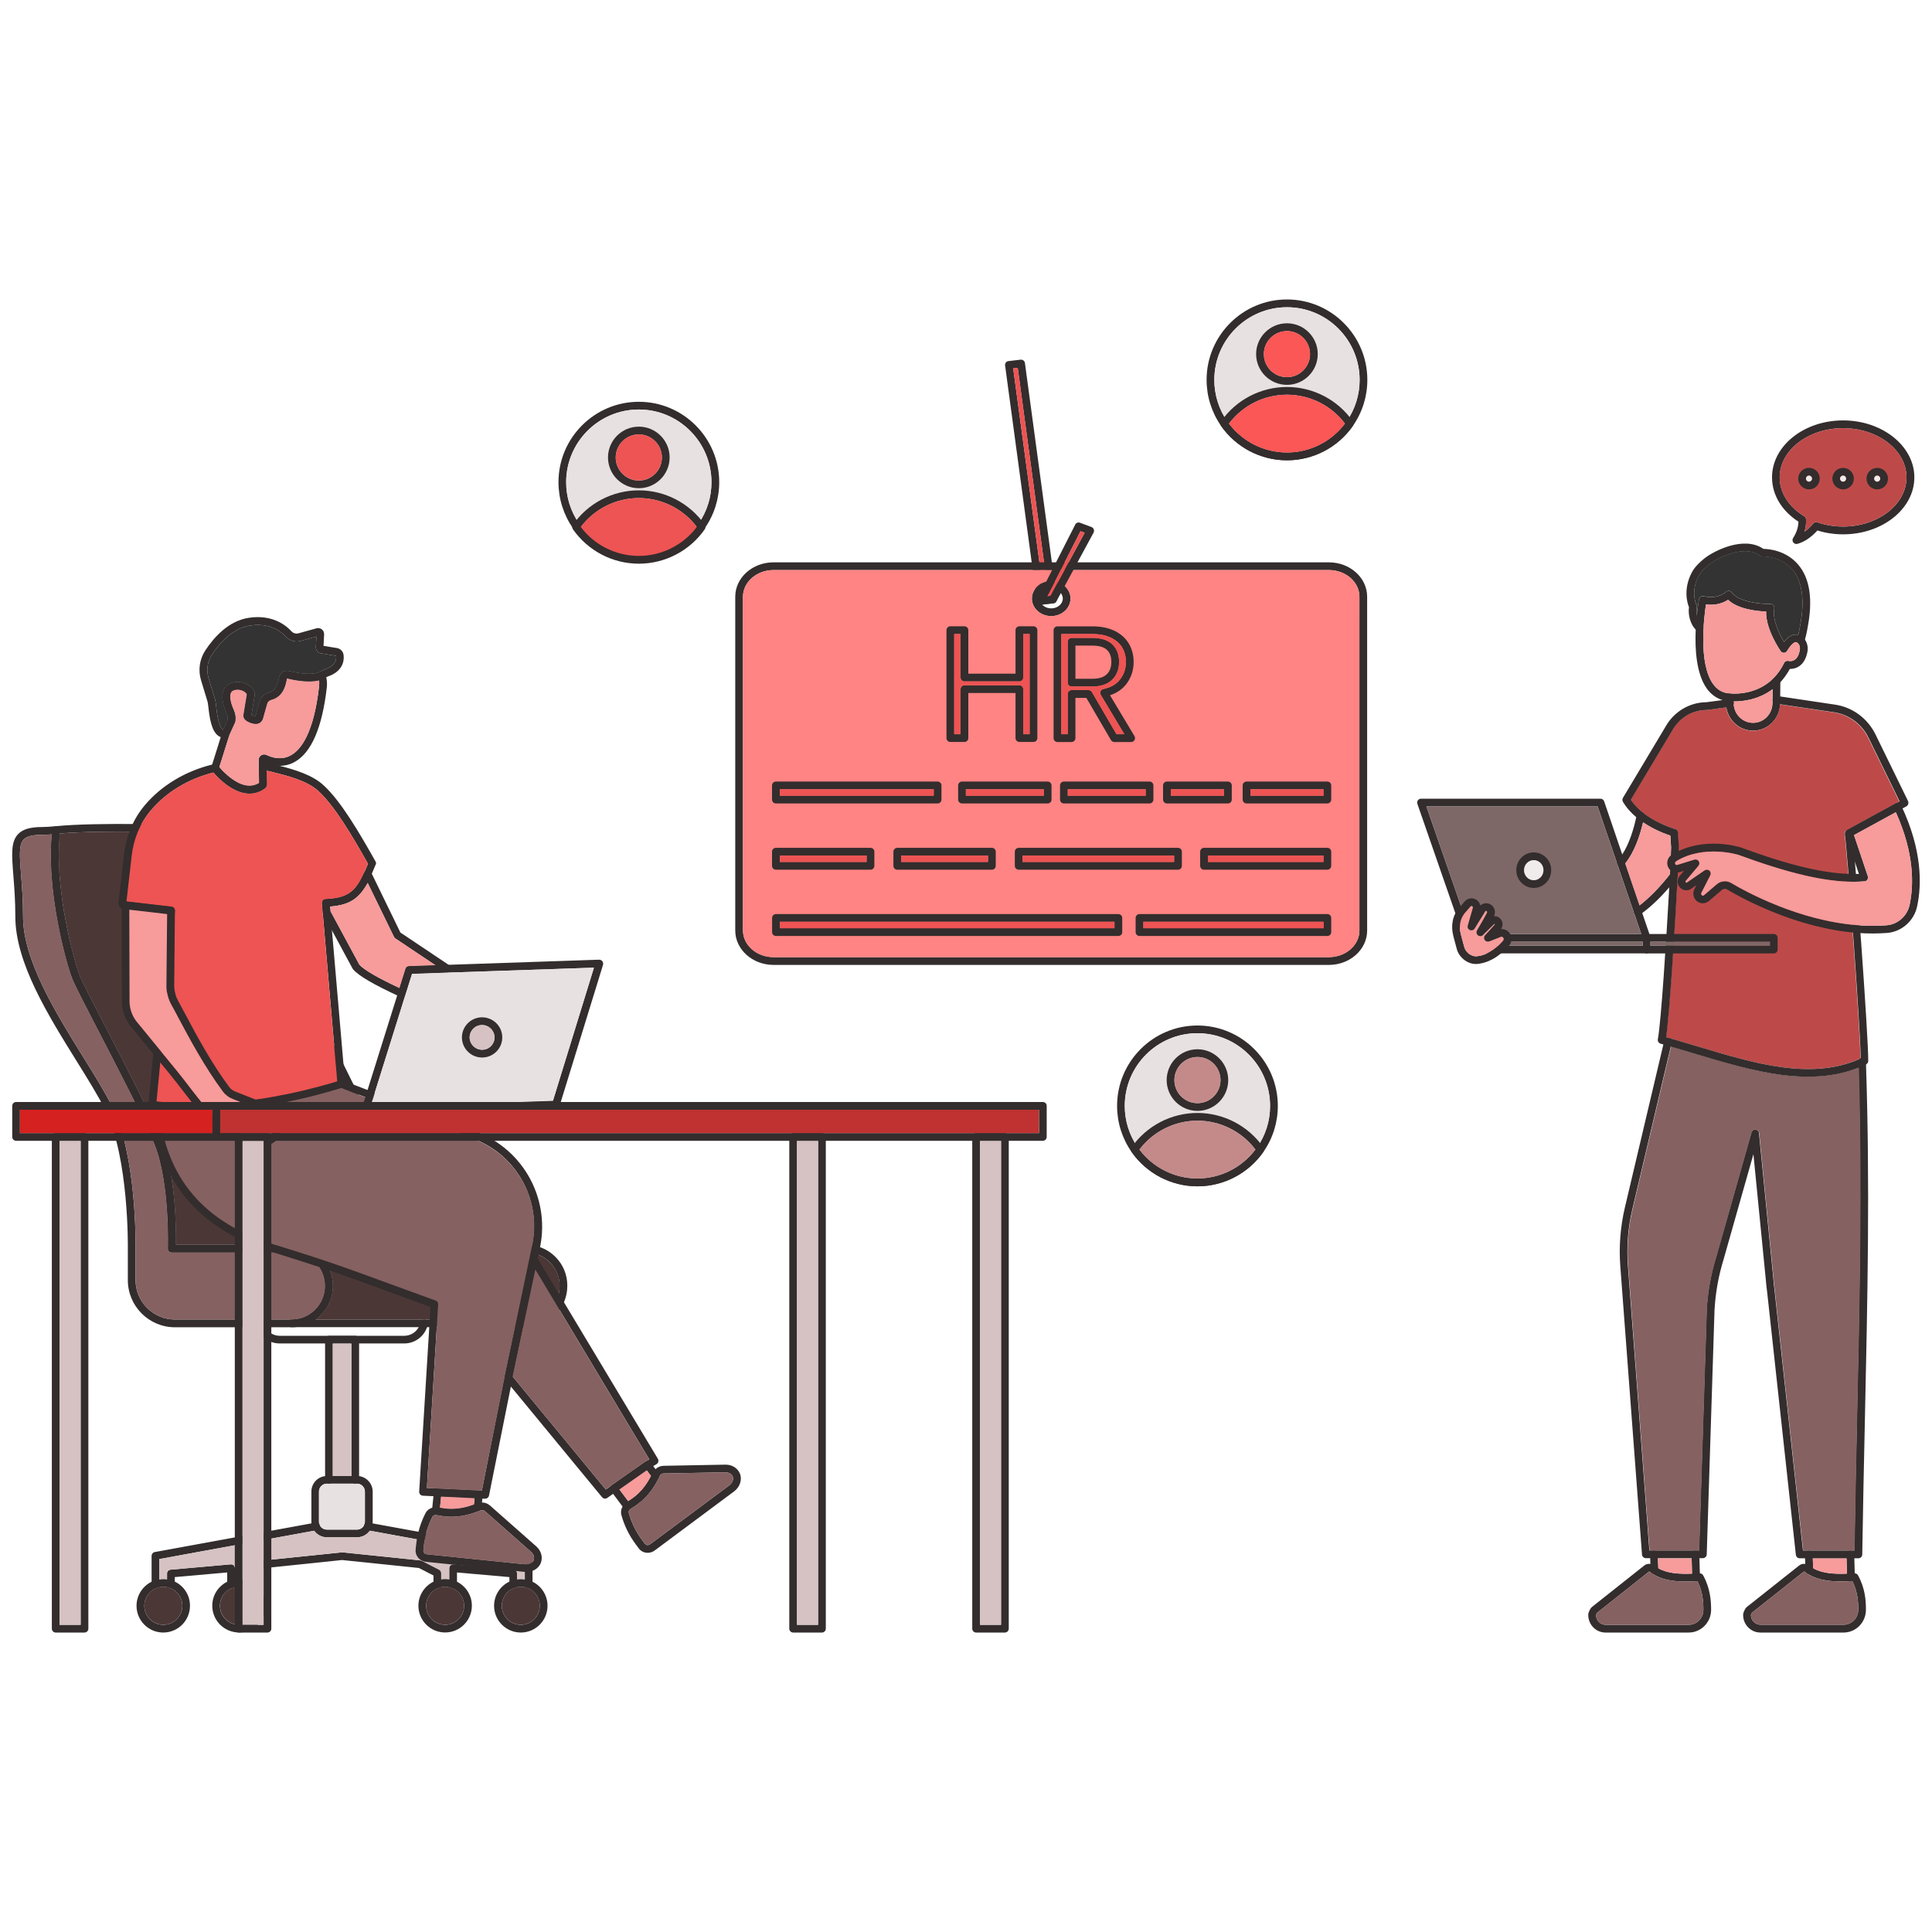 <svg xmlns="http://www.w3.org/2000/svg" xml:space="preserve" id="BusinessHRteamworkingtogether" x="0" y="0" version="1.1" viewBox="0 0 3000 3000" enable-background="new 0 0 3000 3000">
  <g fill="#000000" class="color000000 svgShape">
    <g fill="#000000" class="color000000 svgShape">
      <g fill="#000000" class="color000000 svgShape">
        <g fill="#000000" class="color000000 svgShape">
          <path d="M862.4,1951.6c-12.1-12.1-28.2-18.7-45.3-18.7H672.4c-21.5-43.2-244.3-490.4-261.2-533.3l-2.1-5.3
					c-16.1-41-23.5-59.7-23.5-81.5c0-12.1-2.7-20.4-8.2-25.3c-4-3.6-9.3-5.1-15.6-4.5c-1.6,0-11.3-0.2-23.5-0.6
					c-55.9-1.8-186.7-5.9-251.5,0.5c-2.8,0.3-5,2.4-5.4,5.2c-0.3,2.5-0.6,4.9-0.9,7.4c-0.1,0.6-0.1,1.2-0.2,1.8c0,0.3-0.1,0.7-0.1,1
					c-0.2,2.4-0.4,4.7-0.6,7.1c-0.1,0.8-0.1,1.7-0.2,2.5c0,0.8-0.1,1.7-0.1,2.5s-0.1,1.5-0.1,2.3c-0.1,1-0.1,2-0.1,3.1
					s-0.1,2.1-0.1,3.2c0,0.6,0,1.2-0.1,1.8c0,1,0,2,0,2.9c-0.4,36.5,4.6,73.9,9.5,101.8c7.7,43.1,18,78.9,23.1,92.4
					c4.1,11,22,45.4,44.5,88.8c31.1,60.1,69.9,134.9,84.2,171c23.7,60,20.4,159.9,20.4,160.9c-0.1,1.6,0.5,3.2,1.7,4.4
					c1.1,1.2,2.7,1.8,4.3,1.8h185.9c13.9,0,27,5.4,36.8,15.2c9.8,9.8,15.2,22.9,15.2,36.8c0,28.7-23.3,52-52,52c-3.3,0-6,2.7-6,6
					s2.7,6,6,6h364.4c35.3,0,64-28.7,64-64C881.1,1979.8,874.5,1963.7,862.4,1951.6z M817.1,2048.9H490c0.2-0.1,0.3-0.2,0.5-0.4
					c0.3-0.2,0.6-0.4,0.8-0.6c2.1-1.6,4.1-3.3,5.9-5.1c0.4-0.4,0.8-0.8,1.2-1.2c0.4-0.4,0.9-0.9,1.3-1.4c0.8-0.9,1.6-1.8,2.3-2.7
					c0.1-0.2,0.3-0.3,0.4-0.5c0.3-0.4,0.6-0.7,0.9-1.1c0.4-0.5,0.7-1,1.1-1.4c0,0,0-0.1,0.1-0.1c0.3-0.4,0.7-0.9,1-1.3
					c0.2-0.3,0.4-0.6,0.6-0.9s0.4-0.6,0.6-0.9c0.3-0.4,0.6-0.9,0.8-1.3c0.2-0.3,0.4-0.6,0.5-0.9c0.4-0.6,0.7-1.3,1.1-1.9
					c0.2-0.3,0.4-0.6,0.5-1c0.5-1,1-2,1.5-3.1c0.2-0.5,0.5-1.1,0.7-1.7c0.2-0.4,0.4-0.9,0.5-1.3s0.3-0.7,0.4-1.1
					c0.1-0.2,0.1-0.4,0.2-0.5c0.1-0.4,0.3-0.8,0.4-1.1c0.2-0.5,0.4-1,0.5-1.5c0.2-0.5,0.3-1.1,0.5-1.6c0.1-0.5,0.3-1,0.4-1.6
					c0.1-0.3,0.1-0.6,0.2-0.9c0.1-0.3,0.1-0.6,0.2-0.9c0.1-0.3,0.1-0.5,0.2-0.8c0.1-0.4,0.2-0.9,0.3-1.3c0.1-0.5,0.2-0.9,0.2-1.4
					c0.1-0.3,0.1-0.6,0.2-0.9c0.1-0.7,0.2-1.4,0.3-2.1c0.1-0.4,0.1-0.9,0.1-1.4c0-0.4,0.1-0.8,0.1-1.2c0-0.1,0-0.2,0-0.3
					c0-0.4,0.1-0.7,0.1-1.1c0-0.5,0-0.9,0.1-1.4c0-0.8,0-1.5,0-2.3c0-17.1-6.6-33.2-18.7-45.3c-12.1-12.1-28.2-18.7-45.3-18.7H273
					c0.4-23.3,0-105.3-21.3-159.5c-14.5-36.8-53.4-111.8-84.7-172.1c-21.5-41.4-40-77.2-43.9-87.5c-1.3-3.6-2.9-8.3-4.7-14.1
					c-0.2-0.6-0.4-1.3-0.6-2c-0.7-2.3-1.4-4.8-2.1-7.4c-0.2-0.8-0.4-1.5-0.6-2.3c-0.3-1.1-0.6-2.3-1-3.5c-0.2-0.8-0.4-1.6-0.7-2.4
					c-0.2-0.8-0.4-1.6-0.6-2.5c-0.1-0.4-0.2-0.8-0.3-1.3c-0.4-1.7-0.9-3.4-1.3-5.2c-0.4-1.8-0.9-3.6-1.3-5.4
					c-0.2-0.8-0.4-1.6-0.6-2.4c-0.4-1.6-0.8-3.3-1.2-5c-0.2-0.8-0.4-1.7-0.6-2.5c-2.4-10.7-4.8-22.4-7-34.6
					c-0.4-2.2-0.8-4.5-1.2-6.7c-0.4-2.3-0.8-4.5-1.1-6.8c-0.3-2.1-0.7-4.2-1-6.4c-0.1-0.3-0.1-0.7-0.1-1c-0.3-2.2-0.6-4.3-0.9-6.5
					c-1-7.1-1.8-14.4-2.6-21.6c-0.2-2.2-0.4-4.3-0.6-6.5c-0.1-1.4-0.2-2.8-0.4-4.2c-0.2-2.8-0.4-5.5-0.6-8.3
					c-0.1-0.8-0.1-1.6-0.1-2.4c0,0,0,0,0-0.1c-0.1-0.9-0.1-1.7-0.1-2.6l0,0c-0.1-1.5-0.1-2.9-0.2-4.4s-0.1-2.9-0.2-4.4l0,0
					c-0.1-3.7-0.2-7.3-0.2-11c0-2.2,0-4.3,0-6.5c0-1.4,0-2.9,0.1-4.3c0.1-2.9,0.2-5.7,0.3-8.5c0.1-1.4,0.2-2.8,0.2-4.2
					c0.1-1,0.1-2.1,0.2-3.1c0-0.2,0-0.3,0-0.5c0-0.5,0.1-0.9,0.1-1.3c0-0.2,0-0.4,0-0.5c0.1-0.9,0.2-1.9,0.2-2.8
					c0.1-1.4,0.3-2.7,0.4-4.1c65.5-5.7,190.9-1.7,245.1,0c19.4,0.6,23.7,0.7,25,0.6c3-0.3,5,0.1,6.5,1.5c2.7,2.4,4.2,8.3,4.2,16.4
					c0,24,7.6,43.4,24.3,85.8l2.1,5.3c17.8,45.3,253.2,517.5,263.2,537.6c1,2,3.1,3.3,5.4,3.3h148.4c13.9,0,27,5.4,36.8,15.2
					c9.8,9.8,15.2,22.9,15.2,36.8C869.1,2025.6,845.8,2048.9,817.1,2048.9z M109.8,1467.7c0.4,1.8,0.9,3.7,1.3,5.4
					C110.6,1471.4,110.2,1469.6,109.8,1467.7z M111.1,1473.1c0.4,1.8,0.9,3.5,1.3,5.2C112,1476.6,111.5,1474.9,111.1,1473.1z" fill="#332d2d" class="color2e2d33 svgShape"></path>
          <path d="M869.1,1996.9c0,28.7-23.3,52-52,52H490c0.2-0.1,0.3-0.2,0.5-0.4c0.3-0.2,0.6-0.4,0.8-0.6
					c2.1-1.6,4.1-3.3,5.9-5.1c0.4-0.4,0.8-0.8,1.2-1.2c0.5-0.4,0.9-0.9,1.3-1.4c0.8-0.9,1.6-1.8,2.3-2.7c0.1-0.2,0.3-0.3,0.4-0.5
					c0.3-0.4,0.6-0.7,0.9-1.1c0.4-0.5,0.7-1,1.1-1.4c0,0,0-0.1,0.1-0.1c0.3-0.4,0.7-0.9,1-1.3c0.2-0.3,0.4-0.6,0.6-0.9
					s0.4-0.6,0.6-0.9c0.3-0.4,0.6-0.9,0.8-1.3c0.2-0.3,0.4-0.6,0.5-0.9c0.4-0.6,0.7-1.3,1.1-1.9c0.2-0.3,0.4-0.6,0.5-1
					c0.5-1,1-2,1.5-3.1c0.2-0.5,0.5-1.1,0.7-1.7c0.2-0.4,0.4-0.9,0.5-1.3s0.3-0.7,0.4-1.1c0.1-0.2,0.1-0.4,0.2-0.5
					c0.1-0.4,0.3-0.8,0.4-1.1c0.2-0.5,0.4-1,0.5-1.5c0.2-0.5,0.3-1.1,0.5-1.6c0.1-0.5,0.3-1,0.4-1.6c0.1-0.3,0.1-0.6,0.2-0.9
					c0.1-0.3,0.1-0.6,0.2-0.9c0.1-0.3,0.1-0.5,0.2-0.8c0.1-0.4,0.2-0.9,0.3-1.3c0.1-0.5,0.2-0.9,0.2-1.4c0.1-0.3,0.1-0.6,0.2-0.9
					c0.1-0.7,0.2-1.4,0.3-2.1c0.1-0.4,0.1-0.9,0.1-1.4c0-0.4,0.1-0.8,0.1-1.2c0-0.1,0-0.2,0-0.3c0-0.4,0.1-0.7,0.1-1.1
					c0-0.5,0-0.9,0.1-1.4c0-0.8,0-1.5,0-2.3c0-17.1-6.6-33.2-18.7-45.3c-12.1-12.1-28.2-18.7-45.3-18.7H273
					c0.4-23.3,0-105.3-21.3-159.5c-14.5-36.8-53.4-111.8-84.7-172.1c-21.5-41.4-40-77.2-43.9-87.5c-1.3-3.6-2.9-8.3-4.7-14.1
					c-0.2-0.6-0.4-1.3-0.6-2c-0.7-2.3-1.4-4.8-2.1-7.4c-0.2-0.8-0.4-1.5-0.6-2.3c-0.3-1.1-0.6-2.3-1-3.5c-0.2-0.8-0.4-1.6-0.7-2.4
					c-0.2-0.8-0.4-1.6-0.6-2.5c-0.1-0.4-0.2-0.8-0.3-1.3c-0.4-1.7-0.9-3.4-1.3-5.2c-0.4-1.8-0.9-3.6-1.3-5.4
					c-0.8-3.2-1.5-6.5-2.3-10c-2.4-10.7-4.8-22.4-7-34.6c-0.4-2.2-0.8-4.5-1.2-6.7c-0.4-2.3-0.8-4.5-1.1-6.8c-0.3-2.1-0.7-4.2-1-6.4
					c-0.1-0.3-0.1-0.7-0.1-1c-0.3-2.2-0.6-4.3-0.9-6.5c-1-7.1-1.8-14.4-2.6-21.6c-0.2-2.2-0.4-4.3-0.6-6.5c-0.1-1.4-0.2-2.8-0.4-4.2
					c-1.2-14.8-1.7-29.6-1.4-43.9c0.1-2.9,0.2-5.7,0.3-8.5c0.1-1.4,0.2-2.8,0.2-4.2c0.1-1,0.1-2.1,0.2-3.1c0-0.2,0-0.3,0-0.5
					c0-0.5,0.1-0.9,0.1-1.3c0-0.2,0-0.4,0-0.5c0.1-0.9,0.2-1.9,0.2-2.8c0.1-1.4,0.3-2.7,0.4-4.1c65.5-5.7,190.9-1.7,245.1,0
					c19.4,0.6,23.7,0.7,25,0.6c3-0.3,5,0.1,6.5,1.5c2.7,2.4,4.2,8.3,4.2,16.4c0,24,7.6,43.4,24.3,85.8l2.1,5.3
					c17.8,45.3,253.2,517.5,263.2,537.6c1,2,3.1,3.3,5.4,3.3h148.4c13.9,0,27,5.4,36.8,15.2C863.8,1969.9,869.1,1983,869.1,1996.9z" fill="#4c3737" class="color37424c svgShape"></path>
        </g>
        <g fill="#000000" class="color000000 svgShape">
          <path d="M498,1951.6c-12.1-12.1-28.2-18.7-45.3-18.7H273c0.4-23.3,0-105.3-21.3-159.5
					c-14.5-36.8-53.4-111.8-84.7-172.1c-21.5-41.4-40-77.2-43.9-87.5c-1.3-3.6-2.9-8.3-4.7-14.1c-0.2-0.6-0.4-1.3-0.6-2
					c-0.7-2.3-1.4-4.8-2.1-7.4c-0.2-0.8-0.4-1.5-0.6-2.3c-0.3-1.1-0.6-2.3-1-3.5c-0.2-0.8-0.4-1.6-0.7-2.4c-0.2-0.8-0.4-1.6-0.6-2.5
					c-0.1-0.4-0.2-0.8-0.3-1.3c-0.4-1.7-0.9-3.4-1.3-5.2c-0.5-1.8-0.9-3.6-1.3-5.4c-0.2-0.8-0.4-1.6-0.6-2.4c-0.4-1.6-0.8-3.3-1.2-5
					c-0.2-0.8-0.4-1.7-0.6-2.5c-2.4-10.7-4.8-22.4-7-34.6c-0.4-2.2-0.8-4.5-1.2-6.7c-0.4-2.3-0.8-4.5-1.1-6.8
					c-0.3-2.1-0.7-4.2-1-6.4c-0.1-0.3-0.1-0.7-0.1-1c-0.3-2.2-0.6-4.3-0.9-6.5c-1-7.1-1.8-14.4-2.6-21.6c-0.2-2.2-0.4-4.3-0.6-6.5
					c-0.1-1.4-0.2-2.8-0.4-4.2c-0.2-2.8-0.4-5.5-0.6-8.3c-0.1-0.8-0.1-1.6-0.1-2.4c0,0,0,0,0-0.1c-0.1-0.9-0.1-1.7-0.1-2.6l0,0
					c-0.1-1.5-0.1-2.9-0.2-4.4s-0.1-2.9-0.2-4.4l0,0c-0.1-2.6-0.1-5.3-0.2-7.9c0-0.5,0-1,0-1.6c0-2.7,0-5.3,0-8c0-1.4,0-2.9,0.1-4.3
					c0.1-2.9,0.2-5.7,0.3-8.5c0.1-1.4,0.1-2.8,0.2-4.2c0.1-1,0.1-2.1,0.2-3.1c0-0.2,0-0.3,0-0.5c0-0.5,0.1-0.9,0.1-1.3
					c0-0.2,0-0.4,0-0.5c0.1-0.9,0.2-1.9,0.2-2.8c0.1-1.4,0.3-2.7,0.4-4.1c0.2-1.6,0.4-3.2,0.6-4.8c0.2-1.8-0.4-3.6-1.6-5
					c-1.3-1.3-3.1-2-4.9-1.8c-8.6,0.8-15.7,1.3-21,1.3c-19.1,0-30.8,3.5-38,11.3c-11.1,12.1-9.6,31.5-7.1,63.6
					c1.4,17.3,3.1,38.8,3.1,64.3c0,71.3,50.7,152.8,95.5,224.8c17.3,27.8,33.6,54,44.4,75.9c36.8,74.8,34.8,213.3,34.8,214.7v49
					c0,40.4,32.8,73.2,73.2,73.2h181c14.1,0,27.2-4.6,37.8-12.4c0.3-0.2,0.6-0.4,0.8-0.6c2.1-1.6,4.1-3.3,5.9-5.1
					c0.4-0.4,0.8-0.8,1.2-1.2c0.4-0.4,0.9-0.9,1.3-1.4c0.8-0.9,1.6-1.8,2.3-2.7c0.1-0.2,0.3-0.3,0.4-0.5c0.3-0.4,0.6-0.7,0.9-1.1
					c0.4-0.5,0.7-1,1.1-1.4c0,0,0-0.1,0.1-0.1c0.3-0.4,0.7-0.9,1-1.3c0.2-0.3,0.4-0.6,0.6-0.9s0.4-0.6,0.6-0.9
					c0.3-0.4,0.6-0.9,0.8-1.3c0.2-0.3,0.4-0.6,0.5-0.9c0.4-0.6,0.7-1.3,1.1-1.9c0.2-0.3,0.4-0.6,0.5-1c0.5-1,1-2,1.5-3.1
					c0.2-0.5,0.5-1.1,0.7-1.7c0.2-0.4,0.4-0.9,0.5-1.3s0.3-0.7,0.4-1.1c0.1-0.2,0.1-0.4,0.2-0.5c0.1-0.4,0.3-0.8,0.4-1.1
					c0.2-0.5,0.4-1,0.5-1.5c0.2-0.5,0.3-1.1,0.5-1.6c0.1-0.5,0.3-1,0.4-1.6c0.1-0.3,0.1-0.6,0.2-0.9c0.1-0.3,0.1-0.6,0.2-0.9
					c0.1-0.3,0.1-0.5,0.2-0.8c0.1-0.4,0.2-0.9,0.3-1.3c0.1-0.5,0.2-0.9,0.2-1.4c0.1-0.3,0.1-0.6,0.2-0.9c0.1-0.7,0.2-1.4,0.3-2.1
					c0.1-0.4,0.1-0.9,0.1-1.4c0-0.4,0.1-0.8,0.1-1.2c0-0.1,0-0.2,0-0.3c0-0.4,0.1-0.7,0.1-1.1c0-0.5,0-0.9,0.1-1.4
					c0-0.8,0-1.5,0-2.3C516.7,1979.8,510.1,1963.7,498,1951.6z M452.7,2048.9h-181c-33.7,0-61.2-27.5-61.2-61.2v-48.8
					c0.1-6.5,1.9-143-36-220.1c-11.1-22.5-27.5-48.9-45-77c-41.7-67.1-93.7-150.6-93.7-218.4c0-26-1.7-47.7-3.1-65.2
					c-2.2-27.9-3.7-46.3,3.9-54.5c4.7-5.1,14-7.4,29.2-7.4c4.1,0,9-0.2,14.8-0.7c-0.1,0.6-0.1,1.2-0.2,1.8c0,0.3-0.1,0.7-0.1,1
					c-0.2,2.4-0.4,4.7-0.6,7.1c-0.1,0.8-0.1,1.7-0.2,2.5c0,0.8-0.1,1.7-0.1,2.5s-0.1,1.5-0.1,2.3c-0.1,1-0.1,2-0.1,3.1
					s-0.1,2.1-0.1,3.2c0,0.6,0,1.2-0.1,1.8c0,1,0,2,0,2.9c-0.4,36.5,4.6,73.9,9.5,101.8c7.7,43.1,18,78.9,23.1,92.4
					c4.1,11,22,45.4,44.5,88.8c31.1,60.1,69.9,134.9,84.2,171c23.7,60,20.4,159.9,20.4,160.9c-0.1,1.6,0.5,3.2,1.7,4.4
					c1.1,1.2,2.7,1.8,4.3,1.8h185.9c13.9,0,27,5.4,36.8,15.2c9.8,9.8,15.2,22.9,15.2,36.8C504.7,2025.6,481.4,2048.9,452.7,2048.9z" fill="#332d2d" class="color2e2d33 svgShape"></path>
          <path d="M504.7,1996.9c0,28.7-23.3,52-52,52h-181c-33.7,0-61.2-27.5-61.2-61.2v-48.8c0.1-6.5,1.9-143-36-220.1
					c-11.1-22.5-27.5-48.9-45-77c-41.7-67.1-93.7-150.6-93.7-218.4c0-26-1.7-47.7-3.1-65.2c-2.2-27.9-3.7-46.3,3.9-54.5
					c4.7-5.1,14-7.4,29.2-7.4c4.1,0,9-0.2,14.8-0.7c-0.1,0.6-0.1,1.2-0.2,1.8c0,0.3-0.1,0.7-0.1,1c-0.2,2.4-0.4,4.7-0.6,7.1
					c-0.1,0.8-0.1,1.7-0.2,2.5c0,0.8-0.1,1.7-0.1,2.5s-0.1,1.5-0.1,2.3c-0.1,1-0.1,2-0.1,3.1s-0.1,2.1-0.1,3.2c0,0.6,0,1.2-0.1,1.8
					c0,1,0,2,0,2.9c-0.4,36.5,4.6,73.9,9.5,101.8c7.7,43.1,18,78.9,23.1,92.4c4.1,11,22,45.4,44.5,88.8
					c31.1,60.1,69.9,134.9,84.2,171c23.7,60,20.4,159.9,20.4,160.9c-0.1,1.6,0.5,3.2,1.7,4.4c1.1,1.2,2.7,1.8,4.3,1.8h185.9
					c13.9,0,27,5.4,36.8,15.2C499.3,1969.9,504.7,1983,504.7,1996.9z" fill="#866161" class="color617586 svgShape"></path>
        </g>
      </g>
      <g fill="#000000" class="color000000 svgShape">
        <g fill="#000000" class="color000000 svgShape">
          <g fill="#000000" class="color000000 svgShape">
            <path d="M664.4,2056.1c-0.3,1.7-0.8,3.3-1.3,4.8c-5.1,14.9-19.3,25.2-35.3,25.2H434.3c-10,0-19.4-3.9-26.4-10.9
						c-4.1-4.1-7.1-8.9-8.9-14.3c-0.5-1.6-1-3.2-1.3-4.8c-0.6-3.2,1.5-6.4,4.7-7c0.4-0.1,0.8-0.1,1.2-0.1c2.8,0,5.3,2,5.9,4.8
						c0.5,2.5,1.4,4.9,2.6,7.2c1.1,2.1,2.6,4.1,4.4,5.8c4.8,4.8,11.2,7.4,17.9,7.4h193.4c9.5,0,17.9-5.3,22.3-13.2
						c1.2-2.2,2.1-4.6,2.6-7.2c0.6-2.9,3.1-4.8,5.9-4.8c0.4,0,0.8,0,1.2,0.1C662.9,2049.7,665,2052.8,664.4,2056.1z" fill="#332d2d" class="color2e2d33 svgShape"></path>
          </g>
          <g fill="#000000" class="color000000 svgShape">
            <path d="M557.6,2080.2V2298c0,3.3-2.7,6-6,6s-6-2.7-6-6v-211.8h-28.8V2298c0,3.3-2.7,6-6,6s-6-2.7-6-6v-217.8
						c0-3.3,2.7-6,6-6h40.8C554.9,2074.2,557.6,2076.9,557.6,2080.2z" fill="#332d2d" class="color2e2d33 svgShape"></path>
          </g>
        </g>
        <g fill="#000000" class="color000000 svgShape">
          <path d="M557.6,2292.1c-1-0.1-2.1-0.2-3.1-0.2h-46.9c-1,0-1.9,0.1-2.8,0.2c-12,1.4-21.3,11.6-21.3,24v46.9
					c0,0.8,0,1.7,0.1,2.5c0.4,4.2,2,8.1,4.3,11.4c4.4,6.2,11.6,10.2,19.7,10.2h46.9c8.2,0,15.4-4.1,19.8-10.3
					c2.3-3.3,3.9-7.2,4.3-11.4c0.1-0.8,0.1-1.6,0.1-2.5V2316C578.6,2303.8,569.4,2293.7,557.6,2292.1z M554.4,2375.1h-46.9
					c-6.7,0-12.2-5.4-12.2-12.2V2316c0-6.7,5.5-12.2,12.2-12.2h46.9c6.7,0,12.2,5.5,12.2,12.2v46.9
					C566.6,2369.7,561.1,2375.1,554.4,2375.1z" fill="#332d2d" class="color2e2d33 svgShape"></path>
          <path d="M566.6,2316.1v46.9c0,6.7-5.5,12.2-12.2,12.2h-46.9c-6.7,0-12.2-5.4-12.2-12.2v-46.9
					c0-6.7,5.5-12.2,12.2-12.2h46.9C561.1,2303.9,566.6,2309.4,566.6,2316.1z" fill="#e8e1e1" class="colore1e3e8 svgShape"></path>
          <rect width="28.8" height="205.8" x="516.7" y="2086.2" fill="#d6c2c2" class="colorc2cbd6 svgShape"></rect>
        </g>
        <g fill="#000000" class="color000000 svgShape">
          <path d="M364.8,2435.1v25c0,3.3-2.7,6-6,6s-6-2.7-6-6v-18.4l-81.4,7.2v11c0,3.3-2.7,6-6,6c-0.6,0-1.2-0.1-1.8-0.3
					c-2.4-0.8-4.2-3-4.2-5.7v-16.5c0-3.1,2.4-5.7,5.5-6l93.4-8.3c1.7-0.1,3.3,0.4,4.6,1.6C364,2431.8,364.8,2433.4,364.8,2435.1z" fill="#332d2d" class="color2e2d33 svgShape"></path>
        </g>
        <g fill="#000000" class="color000000 svgShape">
          <path d="M803,2443.4v16.5c0,3.3-2.7,6-6,6s-6-2.7-6-6v-11l-81.4-7.2v18.4c0,3.3-2.7,6-6,6s-6-2.7-6-6v-25
					c0-1.7,0.7-3.3,2-4.4c1.2-1.1,2.9-1.7,4.6-1.6l93.4,8.3C800.6,2437.7,803,2440.2,803,2443.4z" fill="#332d2d" class="color2e2d33 svgShape"></path>
        </g>
        <g fill="#000000" class="color000000 svgShape">
          <path d="M492,2376.1l-4.2,0.8l-240.4,44v39.1c0,3.3-2.7,6-6,6s-6-2.7-6-6v-44.1c0-2.9,2.1-5.4,4.9-5.9l243.2-44.5
					l6.3-1.2c3.3-0.6,6.4,1.6,7,4.8C497.4,2372.4,495.3,2375.5,492,2376.1z" fill="#332d2d" class="color2e2d33 svgShape"></path>
        </g>
        <g fill="#000000" class="color000000 svgShape">
          <path d="M826.9,2415.9v44.1c0,3.3-2.7,6-6,6s-6-2.7-6-6v-39.1l-240.7-44l-4.2-0.8c-3.3-0.6-5.4-3.7-4.8-7
					c0.6-3.3,3.7-5.4,7-4.8l6.3,1.2L822,2410C824.8,2410.5,826.9,2413,826.9,2415.9z" fill="#332d2d" class="color2e2d33 svgShape"></path>
        </g>
        <g fill="#000000" class="color000000 svgShape">
          <path d="M685.1,2442.7v17.3c0,3.3-2.7,6-6,6s-6-2.7-6-6v-13.6l-22.6-11.6l-119.3-12.4l-119.4,12.4l-22.6,11.6v13.6
					c0,3.3-2.7,6-6,6s-6-2.7-6-6v-17.3c0-2.2,1.3-4.3,3.3-5.3l26.9-13.8c0.7-0.3,1.4-0.5,2.1-0.6l121.1-12.5c0.4,0,0.8,0,1.2,0
					l121.1,12.5c0.7,0.1,1.5,0.3,2.1,0.6l26.9,13.8C683.8,2438.4,685.1,2440.5,685.1,2442.7z" fill="#332d2d" class="color2e2d33 svgShape"></path>
        </g>
      </g>
      <g fill="#000000" class="color000000 svgShape">
        <g fill="#000000" class="color000000 svgShape">
          <g fill="#000000" class="color000000 svgShape">
            <path d="M271.3,2455.9c-3.7-1.8-7.8-3-12-3.6c-1.9-0.3-3.8-0.4-5.7-0.4c-2.1,0-4.1,0.2-6.2,0.5
						c-4.2,0.6-8.3,1.9-12,3.7c-13.8,6.8-23.4,21-23.4,37.4c0,22.9,18.6,41.5,41.5,41.5s41.5-18.6,41.5-41.5
						C295.1,2476.9,285.4,2462.5,271.3,2455.9z M253.6,2523c-16.3,0-29.5-13.2-29.5-29.5s13.2-29.5,29.5-29.5c3.5,0,6.8,0.6,10,1.7
						c11.4,4.1,19.6,15,19.6,27.8C283.1,2509.7,269.9,2523,253.6,2523z" fill="#332d2d" class="color2e2d33 svgShape"></path>
            <path d="M283.1,2493.4c0,16.3-13.2,29.5-29.5,29.5s-29.5-13.2-29.5-29.5s13.2-29.5,29.5-29.5c3.5,0,6.8,0.6,10,1.7
						C274.9,2469.7,283.1,2480.6,283.1,2493.4z" fill="#4c3737" class="color37424c svgShape"></path>
          </g>
          <g fill="#000000" class="color000000 svgShape">
            <path d="M389.2,2456c-3.7-1.8-7.8-3.1-12-3.7c-2-0.3-4.1-0.5-6.1-0.5c-2.1,0-4.2,0.2-6.3,0.5
						c-4.2,0.6-8.3,1.9-12,3.8c-13.8,6.8-23.2,20.9-23.2,37.3c0,22.9,18.6,41.5,41.5,41.5s41.5-18.6,41.5-41.5
						C412.6,2477,403,2462.8,389.2,2456z M371,2523c-16.3,0-29.5-13.2-29.5-29.5s13.2-29.5,29.5-29.5s29.5,13.2,29.5,29.5
						S387.3,2523,371,2523z" fill="#332d2d" class="color2e2d33 svgShape"></path>
            <path d="M400.6,2493.4c0,16.3-13.2,29.5-29.5,29.5s-29.5-13.2-29.5-29.5s13.2-29.5,29.5-29.5
						C387.3,2463.9,400.6,2477.1,400.6,2493.4z" fill="#4c3737" class="color37424c svgShape"></path>
          </g>
        </g>
        <g fill="#000000" class="color000000 svgShape">
          <g fill="#000000" class="color000000 svgShape">
            <path d="M709.5,2456.1c-3.7-1.8-7.8-3.1-12-3.8c-2.1-0.3-4.2-0.5-6.3-0.5s-4.1,0.1-6.1,0.5
						c-4.2,0.6-8.3,1.9-12,3.7c-13.8,6.8-23.4,21-23.4,37.4c0,22.9,18.6,41.5,41.5,41.5s41.5-18.6,41.5-41.5
						C732.8,2477.1,723.3,2462.9,709.5,2456.1z M691.2,2523c-16.3,0-29.5-13.2-29.5-29.5s13.2-29.5,29.5-29.5s29.5,13.2,29.5,29.5
						S707.5,2523,691.2,2523z" fill="#332d2d" class="color2e2d33 svgShape"></path>
            <circle cx="691.2" cy="2493.4" r="29.5" fill="#4c3737" class="color37424c svgShape"></circle>
          </g>
          <g fill="#000000" class="color000000 svgShape">
            <path d="M826.9,2456.1c-3.7-1.8-7.8-3.1-12-3.7c-2-0.3-4.1-0.5-6.2-0.5c-1.9,0-3.9,0.1-5.7,0.4
						c-4.2,0.6-8.3,1.8-12,3.6c-14.1,6.7-23.8,21-23.8,37.6c0,22.9,18.6,41.5,41.5,41.5s41.5-18.6,41.5-41.5
						C850.2,2477,840.7,2462.8,826.9,2456.1z M808.7,2523c-16.3,0-29.5-13.2-29.5-29.5s13.2-29.5,29.5-29.5s29.5,13.2,29.5,29.5
						S825,2523,808.7,2523z" fill="#332d2d" class="color2e2d33 svgShape"></path>
            <path d="M814.9,2420.9v31.5c-2-0.3-4.1-0.5-6.2-0.5c-1.9,0-3.9,0.1-5.7,0.4v-8.9c0-3.1-2.4-5.7-5.5-6l-93.4-8.3
						c-1.7-0.1-3.3,0.4-4.6,1.6c-1.2,1.1-2,2.8-2,4.4v17.2c-2.1-0.3-4.2-0.5-6.3-0.5s-4.1,0.1-6.1,0.5v-9.6c0-2.2-1.3-4.3-3.3-5.3
						l-26.9-13.8c-0.7-0.3-1.4-0.5-2.1-0.6l-121.1-12.5c-0.4,0-0.8,0-1.2,0l-121,12.5c-0.7,0.1-1.5,0.3-2.1,0.6l-26.9,13.8
						c-2,1-3.3,3.1-3.3,5.3v9.6c-2-0.3-4.1-0.5-6.1-0.5c-2.1,0-4.2,0.2-6.3,0.5v-17.2c0-1.7-0.7-3.3-2-4.4c-1.2-1.1-2.9-1.7-4.6-1.6
						l-93.4,8.3c-3.1,0.3-5.5,2.9-5.5,6v8.9c-1.9-0.3-3.8-0.4-5.7-0.4c-2.1,0-4.1,0.2-6.2,0.5v-31.5l240.4-44
						c4.4,6.2,11.6,10.2,19.7,10.2h46.9c8.2,0,15.4-4.1,19.8-10.3L814.9,2420.9z" fill="#d6c2c2" class="colorc2cbd6 svgShape"></path>
            <path d="M838.2,2493.4c0,16.3-13.2,29.5-29.5,29.5s-29.5-13.2-29.5-29.5s13.2-29.5,29.5-29.5
						S838.2,2477.1,838.2,2493.4z" fill="#4c3737" class="color37424c svgShape"></path>
          </g>
        </g>
      </g>
    </g>
    <g fill="#000000" class="color000000 svgShape">
      <path d="M388.2,1305.1c-1,0-1.9-0.2-2.8-0.7c-1.3-0.6-2.3-1.7-2.9-3.1c-0.9-2.2-0.4-4.8,1.3-6.5l0.1-0.1
			c1.4-1.4,3.3-2,5.2-1.7c1.9,0.3,3.5,1.5,4.4,3.2l0.1,0.2c0.9,1.9,0.8,4.1-0.2,5.8C392.2,1304.1,390.3,1305.1,388.2,1305.1z
			 M388,1305.1L388,1305.1L388,1305.1z M388,1305.1L388,1305.1L388,1305.1z" fill="#332d2d" class="color2e2d33 svgShape"></path>
    </g>
    <g fill="#000000" class="color000000 svgShape">
      <g fill="#000000" class="color000000 svgShape">
        <path d="M1641,930l-49.5-366.3c-0.4-3.2-3.4-5.5-6.6-5.2l-19,2.2c-1.6,0.2-3.1,1-4,2.3c-1,1.3-1.4,2.9-1.2,4.5
				l49.5,366.3c0.4,3,3,5.2,5.9,5.2c0.2,0,0.5,0,0.7,0l19-2.2c1.6-0.2,3.1-1,4-2.3C1640.7,933.2,1641.2,931.6,1641,930z
				 M1621.2,926.4L1573.3,572l7-0.8l47.9,354.4L1621.2,926.4z" fill="#332d2d" class="color2e2d33 svgShape"></path>
        <polygon points="1628.2 925.5 1621.2 926.4 1573.3 571.9 1580.4 571.1" fill="#ed5453" class="color53b4ed svgShape"></polygon>
      </g>
      <g fill="#000000" class="color000000 svgShape">
        <path d="M1632.3,902.1c-16.5,0-30,12.2-30,27.3s13.5,27.3,30,27.3s30-12.2,30-27.3
				C1662.3,914.4,1648.9,902.1,1632.3,902.1z M1632.3,944.7c-9.9,0-18-6.9-18-15.3c0-8.4,8.1-15.3,18-15.3s18,6.9,18,15.3
				C1650.3,937.9,1642.2,944.7,1632.3,944.7z M1632.3,902.1c-16.5,0-30,12.2-30,27.3s13.5,27.3,30,27.3s30-12.2,30-27.3
				C1662.3,914.4,1648.9,902.1,1632.3,902.1z M1632.3,944.7c-9.9,0-18-6.9-18-15.3c0-8.4,8.1-15.3,18-15.3s18,6.9,18,15.3
				C1650.3,937.9,1642.2,944.7,1632.3,944.7z M2063.5,873.2h-862.4c-32.8,0-59.4,23.9-59.4,53.4v518.3c0,29.4,26.7,53.4,59.4,53.4
				h862.4c32.8,0,59.4-23.9,59.4-53.4V926.6C2122.9,897.1,2096.3,873.2,2063.5,873.2z M2110.9,1444.8c0,22.8-21.3,41.4-47.4,41.4
				h-862.4c-26.1,0-47.4-18.6-47.4-41.4V926.6c0-22.8,21.3-41.4,47.4-41.4h862.4c26.2,0,47.4,18.6,47.4,41.4V1444.8z M1632.3,902.1
				c-16.5,0-30,12.2-30,27.3s13.5,27.3,30,27.3s30-12.2,30-27.3C1662.3,914.4,1648.9,902.1,1632.3,902.1z M1632.3,944.7
				c-9.9,0-18-6.9-18-15.3c0-8.4,8.1-15.3,18-15.3s18,6.9,18,15.3C1650.3,937.9,1642.2,944.7,1632.3,944.7z" fill="#332d2d" class="color2e2d33 svgShape"></path>
        <path d="M2063.5,885.2h-862.4c-26.1,0-47.4,18.6-47.4,41.4v518.3c0,22.8,21.3,41.4,47.4,41.4h862.4
				c26.2,0,47.4-18.6,47.4-41.4V926.6C2110.9,903.8,2089.7,885.2,2063.5,885.2z M1632.3,956.7c-16.5,0-30-12.2-30-27.3
				c0-15,13.5-27.3,30-27.3s30,12.2,30,27.3S1648.9,956.7,1632.3,956.7z" fill="#ff8483" class="colorffe683 svgShape"></path>
      </g>
      <g fill="#000000" class="color000000 svgShape">
        <path d="M1635,930.8L1635,930.8L1635,930.8z M1698.4,821.9c-0.6-1.6-1.9-2.9-3.5-3.5l-17.9-6.7
				c-2.9-1.1-6.1,0.2-7.4,2.9l-58.8,115.7c-1,2-0.8,4.3,0.4,6.1c1.1,1.6,3,2.6,4.9,2.6c0.2,0,0.5,0,0.7,0l19-2.2
				c2-0.2,3.7-1.4,4.6-3.1l57.8-106.8C1698.9,825.3,1699,823.5,1698.4,821.9z M1631.2,925.2l-4.7,0.6l51.3-100.9l6.4,2.4
				L1631.2,925.2z" fill="#332d2d" class="color2e2d33 svgShape"></path>
        <polygon points="1684.2 827.2 1631.2 925.2 1626.5 925.7 1677.8 824.8" fill="#ed5453" class="color53b4ed svgShape"></polygon>
      </g>
    </g>
    <g fill="#000000" class="color000000 svgShape">
      <g fill="#000000" class="color000000 svgShape">
        <path d="M1604.8,972.5h-21.9c-3.3,0-6,2.7-6,6v67.6h-73.3v-67.6c0-3.3-2.7-6-6-6h-21.9c-3.3,0-6,2.7-6,6v167.6
				c0,3.3,2.7,6,6,6h21.9c3.3,0,6-2.7,6-6v-70h73.3v70c0,3.3,2.7,6,6,6h21.9c3.3,0,6-2.7,6-6V978.5
				C1610.8,975.2,1608.1,972.5,1604.8,972.5z M1598.8,1140.1h-9.9v-70c0-3.3-2.7-6-6-6h-85.3c-3.3,0-6,2.7-6,6v70h-9.9V984.5h9.9
				v67.6c0,3.3,2.7,6,6,6h85.3c3.3,0,6-2.7,6-6v-67.6h9.9V1140.1z" fill="#332d2d" class="color2e2d33 svgShape"></path>
        <path d="M1598.8,984.5v155.6h-9.9v-70c0-3.3-2.7-6-6-6h-85.3c-3.3,0-6,2.7-6,6v70h-9.9V984.5h9.9v67.6
				c0,3.3,2.7,6,6,6h85.3c3.3,0,6-2.7,6-6v-67.6H1598.8z" fill="#ed5453" class="color53b4ed svgShape"></path>
      </g>
      <g fill="#000000" class="color000000 svgShape">
        <path d="M1727,1000.3c-7-6.5-17.4-9.8-30.9-9.8h-32.2c-3.3,0-6,2.7-6,6v63.5c0,3.3,2.7,6,6,6h32.2
				c13.4,0,23.8-3.5,30.9-10.5s10.7-16.3,10.7-27.7C1737.7,1016.2,1734.1,1006.9,1727,1000.3z M1718.6,1047c-4.7,4.7-12.3,7-22.5,7
				h-26.2v-51.5h26.2c10.4,0,18,2.2,22.7,6.6c4.6,4.3,6.9,10.4,6.9,18.7C1725.7,1036,1723.4,1042.3,1718.6,1047z M1727,1000.3
				c-7-6.5-17.4-9.8-30.9-9.8h-32.2c-3.3,0-6,2.7-6,6v63.5c0,3.3,2.7,6,6,6h32.2c13.4,0,23.8-3.5,30.9-10.5s10.7-16.3,10.7-27.7
				C1737.7,1016.2,1734.1,1006.9,1727,1000.3z M1718.6,1047c-4.7,4.7-12.3,7-22.5,7h-26.2v-51.5h26.2c10.4,0,18,2.2,22.7,6.6
				c4.6,4.3,6.9,10.4,6.9,18.7C1725.7,1036,1723.4,1042.3,1718.6,1047z M1761.6,1143l-38-63.4c10.9-3.6,19.4-9.6,25.5-17.6
				c7.4-9.8,11.2-21.3,11.2-34.1c0-10.5-2.5-20-7.3-28.3c-4.9-8.4-12.3-15.1-22.1-19.9c-9.5-4.7-21.2-7.1-34.8-7.1H1642
				c-3.3,0-6,2.7-6,6v167.6c0,3.3,2.7,6,6,6h21.9c3.3,0,6-2.7,6-6v-62.5h17l38.2,65.5c1.1,1.8,3,3,5.2,3h26.2c2.2,0,4.1-1.2,5.2-3
				C1762.7,1147.2,1762.7,1144.9,1761.6,1143z M1733.7,1140.1l-38.2-65.5c-1.1-1.9-3.1-3-5.2-3h-26.4c-3.3,0-6,2.7-6,6v62.5h-9.9
				V984.5h48.1c11.7,0,21.6,2,29.4,5.9c7.6,3.8,13.4,8.9,17.1,15.2c3.8,6.4,5.7,13.9,5.7,22.2c0,10.3-2.9,19.1-8.8,26.9
				c-5.8,7.7-14.5,12.7-26.4,15.3c-1.9,0.4-3.5,1.7-4.2,3.5c-0.8,1.8-0.6,3.8,0.4,5.5l36.6,61.1L1733.7,1140.1L1733.7,1140.1z
				 M1737.7,1027.8c0-11.6-3.6-20.9-10.7-27.5c-7-6.5-17.4-9.8-30.9-9.8h-32.2c-3.3,0-6,2.7-6,6v63.5c0,3.3,2.7,6,6,6h32.2
				c13.4,0,23.8-3.5,30.9-10.5S1737.7,1039.2,1737.7,1027.8z M1718.6,1047c-4.7,4.7-12.3,7-22.5,7h-26.2v-51.5h26.2
				c10.4,0,18,2.2,22.7,6.6c4.6,4.3,6.9,10.4,6.9,18.7C1725.7,1036,1723.4,1042.3,1718.6,1047z" fill="#332d2d" class="color2e2d33 svgShape"></path>
        <path d="M1708.9,1073.5c0.8-1.8,2.3-3.1,4.2-3.5c12-2.6,20.6-7.6,26.4-15.3c5.9-7.8,8.8-16.6,8.8-26.9
				c0-8.3-1.9-15.8-5.7-22.2c-3.7-6.3-9.5-11.4-17.1-15.2c-7.9-3.9-17.8-5.9-29.4-5.9H1648v155.6h9.9v-62.5c0-3.3,2.7-6,6-6h26.4
				c2.1,0,4.1,1.1,5.2,3l38.2,65.5h12.2l-36.6-61.1C1708.2,1077.3,1708.1,1075.3,1708.9,1073.5z M1663.9,1066c-3.3,0-6-2.7-6-6
				v-63.5c0-3.3,2.7-6,6-6h32.2c13.5,0,23.9,3.3,30.9,9.8c7.1,6.6,10.7,15.9,10.7,27.5c0,11.4-3.6,20.7-10.7,27.7
				s-17.4,10.5-30.9,10.5H1663.9z" fill="#ed5453" class="color53b4ed svgShape"></path>
      </g>
    </g>
    <g fill="#000000" class="color000000 svgShape">
      <path d="M1455.9,1213.6h-251.1c-3.3,0-6,2.7-6,6v22c0,3.3,2.7,6,6,6h251.1c3.3,0,6-2.7,6-6v-22
			C1461.9,1216.3,1459.2,1213.6,1455.9,1213.6z M1449.9,1235.5h-239.1v-10h239.1V1235.5z" fill="#332d2d" class="color2e2d33 svgShape"></path>
      <rect width="239.1" height="10" x="1210.8" y="1225.6" fill="#ed5453" class="color53b4ed svgShape"></rect>
    </g>
    <g fill="#000000" class="color000000 svgShape">
      <path d="M1626.8,1213.6h-133c-3.3,0-6,2.7-6,6v22c0,3.3,2.7,6,6,6h133c3.3,0,6-2.7,6-6v-22
			C1632.8,1216.3,1630.1,1213.6,1626.8,1213.6z M1620.8,1235.5h-121v-10h121V1235.5z" fill="#332d2d" class="color2e2d33 svgShape"></path>
      <rect width="121" height="10" x="1499.8" y="1225.6" fill="#ed5453" class="color53b4ed svgShape"></rect>
    </g>
    <g fill="#000000" class="color000000 svgShape">
      <path d="M1785,1213.6h-133c-3.3,0-6,2.7-6,6v22c0,3.3,2.7,6,6,6h133c3.3,0,6-2.7,6-6v-22
			C1791,1216.3,1788.3,1213.6,1785,1213.6z M1779,1235.5h-121v-10h121V1235.5z" fill="#332d2d" class="color2e2d33 svgShape"></path>
      <rect width="121" height="10" x="1658" y="1225.6" fill="#ed5453" class="color53b4ed svgShape"></rect>
    </g>
    <g fill="#000000" class="color000000 svgShape">
      <path d="M1906.7,1213.6H1812c-3.3,0-6,2.7-6,6v22c0,3.3,2.7,6,6,6h94.7c3.3,0,6-2.7,6-6v-22
			C1912.7,1216.3,1910,1213.6,1906.7,1213.6z M1900.7,1235.5H1818v-10h82.7V1235.5z" fill="#332d2d" class="color2e2d33 svgShape"></path>
      <rect width="82.7" height="10" x="1818" y="1225.6" fill="#ed5453" class="color53b4ed svgShape"></rect>
    </g>
    <g fill="#000000" class="color000000 svgShape">
      <path d="M2061.1,1213.6h-125.5c-3.3,0-6,2.7-6,6v22c0,3.3,2.7,6,6,6h125.5c3.3,0,6-2.7,6-6v-22
			C2067.1,1216.3,2064.5,1213.6,2061.1,1213.6z M2055.1,1235.5h-113.5v-10h113.5V1235.5z" fill="#332d2d" class="color2e2d33 svgShape"></path>
      <rect width="113.5" height="10" x="1941.6" y="1225.6" fill="#ed5453" class="color53b4ed svgShape"></rect>
    </g>
    <g fill="#000000" class="color000000 svgShape">
      <path d="M1351.7,1316.5h-146.9c-3.3,0-6,2.7-6,6v22c0,3.3,2.7,6,6,6h146.9c3.3,0,6-2.7,6-6v-22
			C1357.7,1319.2,1355.1,1316.5,1351.7,1316.5z M1345.7,1338.4h-134.9v-10h134.9V1338.4z" fill="#332d2d" class="color2e2d33 svgShape"></path>
      <rect width="134.9" height="10" x="1210.8" y="1328.5" fill="#ed5453" class="color53b4ed svgShape"></rect>
    </g>
    <g fill="#000000" class="color000000 svgShape">
      <path d="M1540.2,1316.5h-146.9c-3.3,0-6,2.7-6,6v22c0,3.3,2.7,6,6,6h146.9c3.3,0,6-2.7,6-6v-22
			C1546.2,1319.2,1543.5,1316.5,1540.2,1316.5z M1534.2,1338.4h-134.9v-10h134.9V1338.4z" fill="#332d2d" class="color2e2d33 svgShape"></path>
      <rect width="134.9" height="10" x="1399.3" y="1328.5" fill="#ed5453" class="color53b4ed svgShape"></rect>
    </g>
    <g fill="#000000" class="color000000 svgShape">
      <path d="M1829.2,1316.5h-247.4c-3.3,0-6,2.7-6,6v22c0,3.3,2.7,6,6,6h247.4c3.3,0,6-2.7,6-6v-22
			C1835.2,1319.2,1832.5,1316.5,1829.2,1316.5z M1823.2,1338.4h-235.4v-10h235.4V1338.4z" fill="#332d2d" class="color2e2d33 svgShape"></path>
      <rect width="235.4" height="10" x="1587.8" y="1328.5" fill="#ed5453" class="color53b4ed svgShape"></rect>
    </g>
    <g fill="#000000" class="color000000 svgShape">
      <path d="M2061.1,1316.5h-191.5c-3.3,0-6,2.7-6,6v22c0,3.3,2.7,6,6,6h191.5c3.3,0,6-2.7,6-6v-22
			C2067.1,1319.2,2064.5,1316.5,2061.1,1316.5z M2055.1,1338.4h-179.5v-10h179.5V1338.4z" fill="#332d2d" class="color2e2d33 svgShape"></path>
      <rect width="179.5" height="10" x="1875.6" y="1328.5" fill="#ed5453" class="color53b4ed svgShape"></rect>
    </g>
    <g fill="#000000" class="color000000 svgShape">
      <path d="M1736.6,1419.4h-531.7c-3.3,0-6,2.7-6,6v22c0,3.3,2.7,6,6,6h531.7c3.3,0,6-2.7,6-6v-22
			C1742.6,1422.1,1739.9,1419.4,1736.6,1419.4z M1730.6,1441.3h-519.7v-10h519.7L1730.6,1441.3L1730.6,1441.3z" fill="#332d2d" class="color2e2d33 svgShape"></path>
      <rect width="519.7" height="10" x="1210.8" y="1431.4" fill="#ed5453" class="color53b4ed svgShape"></rect>
    </g>
    <g fill="#000000" class="color000000 svgShape">
      <path d="M2061.1,1419.4h-291.7c-3.3,0-6,2.7-6,6v22c0,3.3,2.7,6,6,6h291.7c3.3,0,6-2.7,6-6v-22
			C2067.1,1422.1,2064.5,1419.4,2061.1,1419.4z M2055.1,1441.3h-279.7v-10h279.7V1441.3z" fill="#332d2d" class="color2e2d33 svgShape"></path>
      <rect width="279.7" height="10" x="1775.5" y="1431.4" fill="#ed5453" class="color53b4ed svgShape"></rect>
    </g>
    <g fill="#000000" class="color000000 svgShape">
      <g fill="#000000" class="color000000 svgShape">
        <path d="M1859.4,1592.4c-68.8,0-124.8,56-124.8,124.8c0,25.7,7.8,50.4,22.4,71.4c23.4,33.5,61.7,53.5,102.4,53.5
				s79.1-20,102.4-53.5c14.7-21,22.4-45.7,22.4-71.4C1984.2,1648.4,1928.2,1592.4,1859.4,1592.4z M1951.9,1781.7
				c-21.1,30.3-55.7,48.3-92.6,48.3s-71.5-18.1-92.6-48.3c-13.2-19-20.2-41.3-20.2-64.5c0-62.2,50.6-112.8,112.8-112.8
				s112.8,50.6,112.8,112.8C1972.2,1740.4,1965.2,1762.7,1951.9,1781.7z" fill="#332d2d" class="color2e2d33 svgShape"></path>
        <path d="M1972.2,1717.2c0,23.2-7,45.5-20.2,64.5c-21.1,30.3-55.7,48.3-92.6,48.3s-71.5-18.1-92.6-48.3
				c-13.2-19-20.2-41.3-20.2-64.5c0-62.2,50.6-112.8,112.8-112.8S1972.2,1655,1972.2,1717.2z" fill="#e8e1e1" class="colore1e3e8 svgShape"></path>
      </g>
      <g fill="#000000" class="color000000 svgShape">
        <path d="M1961.8,1781.7c-23.4-33.5-61.7-53.5-102.4-53.5c-40.8,0-79.1,20-102.4,53.5c-1.4,2.1-1.4,4.8,0,6.9
				c23.4,33.5,61.7,53.5,102.4,53.5s79.1-20,102.4-53.5C1963.2,1786.5,1963.2,1783.7,1961.8,1781.7z M1859.4,1830
				c-35.4,0-68.8-16.7-90.1-44.9c21.3-28.2,54.7-44.9,90.1-44.9s68.8,16.7,90.1,44.9C1928.1,1813.3,1894.8,1830,1859.4,1830z" fill="#332d2d" class="color2e2d33 svgShape"></path>
        <path d="M1949.4,1785.1c-21.3,28.2-54.6,44.9-90.1,44.9s-68.8-16.7-90.1-44.9c21.3-28.2,54.7-44.9,90.1-44.9
				S1928.1,1756.9,1949.4,1785.1z" fill="#c48a8a" class="color8a8bc4 svgShape"></path>
      </g>
      <g fill="#000000" class="color000000 svgShape">
        <path d="M1859.4,1629.3c-26.4,0-47.8,21.5-47.8,47.9s21.5,47.8,47.8,47.8c26.4,0,47.8-21.5,47.8-47.8
				C1907.2,1650.8,1885.7,1629.3,1859.4,1629.3z M1859.4,1713c-19.8,0-35.8-16.1-35.8-35.8c0-19.8,16.1-35.9,35.8-35.9
				c19.8,0,35.8,16.1,35.8,35.9C1895.2,1696.9,1879.1,1713,1859.4,1713z" fill="#332d2d" class="color2e2d33 svgShape"></path>
        <path d="M1895.2,1677.2c0,19.8-16.1,35.8-35.8,35.8c-19.8,0-35.8-16.1-35.8-35.8c0-19.8,16.1-35.9,35.8-35.9
				C1879.1,1641.3,1895.2,1657.4,1895.2,1677.2z" fill="#c48a8a" class="color8a8bc4 svgShape"></path>
      </g>
    </g>
    <g fill="#000000" class="color000000 svgShape">
      <g fill="#000000" class="color000000 svgShape">
        <path d="M992,623.9c-68.8,0-124.8,56-124.8,124.8c0,25.7,7.8,50.4,22.4,71.4c23.4,33.5,61.6,53.5,102.4,53.5
				c40.8,0,79.1-20,102.4-53.5c14.7-21,22.4-45.7,22.4-71.4C1116.8,679.9,1060.8,623.9,992,623.9z M1084.5,813.2
				c-21.1,30.3-55.7,48.3-92.6,48.3s-71.5-18.1-92.6-48.3c-13.2-19-20.2-41.3-20.2-64.5c0-62.2,50.6-112.8,112.8-112.8
				s112.8,50.6,112.8,112.8C1104.8,771.9,1097.8,794.2,1084.5,813.2z" fill="#332d2d" class="color2e2d33 svgShape"></path>
        <path d="M1104.8,748.7c0,23.2-7,45.5-20.2,64.5c-21.1,30.3-55.7,48.3-92.6,48.3s-71.5-18.1-92.6-48.3
				c-13.2-19-20.2-41.3-20.2-64.5c0-62.2,50.6-112.8,112.8-112.8C1054.2,635.9,1104.8,686.5,1104.8,748.7z" fill="#e8e1e1" class="colore1e3e8 svgShape"></path>
      </g>
      <g fill="#000000" class="color000000 svgShape">
        <path d="M1094.4,814.9c-23.4-33.5-61.6-53.5-102.4-53.5c-40.8,0-79.1,20-102.4,53.5c-1.4,2.1-1.4,4.8,0,6.9
				c23.4,33.5,61.6,53.5,102.4,53.5s79.1-20,102.4-53.5C1095.8,819.7,1095.8,816.9,1094.4,814.9z M992,863.2
				c-35.4,0-68.8-16.7-90.1-44.9c21.3-28.2,54.6-44.9,90.1-44.9c35.4,0,68.8,16.7,90.1,44.9C1060.8,846.5,1027.4,863.2,992,863.2z" fill="#332d2d" class="color2e2d33 svgShape"></path>
        <path d="M1082,818.3c-21.3,28.2-54.6,44.9-90.1,44.9s-68.8-16.7-90.1-44.9c21.3-28.2,54.6-44.9,90.1-44.9
				C1027.4,773.4,1060.8,790.1,1082,818.3z" fill="#ed5453" class="color53b4ed svgShape"></path>
      </g>
      <g fill="#000000" class="color000000 svgShape">
        <path d="M992,662.5c-26.4,0-47.9,21.5-47.9,47.8c0,26.4,21.5,47.8,47.9,47.8s47.8-21.5,47.8-47.8
				C1039.8,683.9,1018.3,662.5,992,662.5z M992,746.2c-19.8,0-35.9-16.1-35.9-35.8c0-19.8,16.1-35.8,35.9-35.8
				c19.8,0,35.8,16.1,35.8,35.8C1027.8,730.1,1011.7,746.2,992,746.2z" fill="#332d2d" class="color2e2d33 svgShape"></path>
        <path d="M1027.8,710.3c0,19.8-16.1,35.8-35.8,35.8c-19.8,0-35.9-16.1-35.9-35.8c0-19.8,16.1-35.8,35.9-35.8
				C1011.7,674.5,1027.8,690.6,1027.8,710.3z" fill="#ed5453" class="color53b4ed svgShape"></path>
      </g>
    </g>
    <g fill="#000000" class="color000000 svgShape">
      <g fill="#000000" class="color000000 svgShape">
        <path d="M1998.4,465c-68.8,0-124.8,56-124.8,124.8c0,25.7,7.8,50.4,22.4,71.4c23.4,33.5,61.7,53.5,102.4,53.5
				s79.1-20,102.4-53.5c14.7-21,22.4-45.7,22.4-71.4C2123.2,521,2067.2,465,1998.4,465z M2091,654.4c-21.1,30.3-55.7,48.3-92.6,48.3
				s-71.5-18.1-92.6-48.3c-13.2-19-20.2-41.3-20.2-64.5c0-62.2,50.6-112.8,112.8-112.8c62.2,0,112.8,50.6,112.8,112.8
				C2111.2,613.1,2104.2,635.4,2091,654.4z" fill="#332d2d" class="color2e2d33 svgShape"></path>
        <path d="M2111.2,589.9c0,23.2-7,45.5-20.2,64.5c-21.1,30.3-55.7,48.3-92.6,48.3s-71.5-18.1-92.6-48.3
				c-13.2-19-20.2-41.3-20.2-64.5c0-62.2,50.6-112.8,112.8-112.8C2060.6,477,2111.2,527.7,2111.2,589.9z" fill="#e8e1e1" class="colore1e3e8 svgShape"></path>
      </g>
      <g fill="#000000" class="color000000 svgShape">
        <path d="M2100.8,654.4c-23.4-33.5-61.6-53.5-102.4-53.5s-79.1,20-102.4,53.5c-1.4,2.1-1.4,4.8,0,6.9
				c23.4,33.5,61.7,53.5,102.4,53.5s79.1-20,102.4-53.5C2102.2,659.2,2102.2,656.4,2100.8,654.4z M1998.4,702.7
				c-35.4,0-68.8-16.7-90.1-44.9c21.3-28.2,54.7-44.9,90.1-44.9s68.8,16.7,90.1,44.9C2067.2,686,2033.8,702.7,1998.4,702.7z" fill="#332d2d" class="color2e2d33 svgShape"></path>
        <path d="M2088.5,657.8c-21.3,28.2-54.6,44.9-90.1,44.9s-68.8-16.7-90.1-44.9c21.3-28.2,54.7-44.9,90.1-44.9
				S2067.2,629.6,2088.5,657.8z" fill="#fa5756" class="colorfa5669 svgShape"></path>
      </g>
      <g fill="#000000" class="color000000 svgShape">
        <path d="M1998.4,502c-26.4,0-47.9,21.5-47.9,47.8c0,26.4,21.5,47.8,47.9,47.8s47.8-21.5,47.8-47.8
				C2046.2,523.5,2024.8,502,1998.4,502z M1998.4,585.7c-19.8,0-35.9-16.1-35.9-35.8c0-19.8,16.1-35.8,35.9-35.8
				s35.8,16.1,35.8,35.8C2034.2,569.6,2018.1,585.7,1998.4,585.7z" fill="#332d2d" class="color2e2d33 svgShape"></path>
        <path d="M2034.2,549.8c0,19.8-16.1,35.8-35.8,35.8c-19.8,0-35.9-16.1-35.9-35.8c0-19.8,16.1-35.8,35.9-35.8
				C2018.1,514,2034.2,530.1,2034.2,549.8z" fill="#fa5756" class="colorfa5669 svgShape"></path>
      </g>
    </g>
    <g fill="#000000" class="color000000 svgShape">
      <g fill="#000000" class="color000000 svgShape">
        <g fill="#000000" class="color000000 svgShape">
          <g fill="#000000" class="color000000 svgShape">
            <g fill="#000000" class="color000000 svgShape">
              <g fill="#000000" class="color000000 svgShape">
                <path d="M2862,652.8c-60.9,0-110.4,39.6-110.4,88.4c0,27,14.9,51.9,41,68.8c-0.1,8.4-2.8,16.8-8.3,25.5
								c-1.3,2.1-1.2,4.8,0.3,6.8c1.2,1.5,3,2.4,4.8,2.4c0.5,0,1.1-0.1,1.6-0.2c10.8-3,21-9.8,31.1-20.8c12.7,4,26.2,6,40,6
								c60.9,0,110.5-39.7,110.5-88.4S2922.8,652.8,2862,652.8z M2862,817.6c-13.9,0-27.3-2.2-39.9-6.5c-2.3-0.8-4.9-0.1-6.5,1.7
								c-4.6,5.3-9.1,9.6-13.6,12.9c2-6.5,2.8-13,2.4-19.5c-0.1-1.9-1.2-3.7-2.9-4.7c-24.1-14.6-38-36.6-38-60.2
								c0-42.1,44.2-76.4,98.4-76.4c54.3,0,98.5,34.3,98.5,76.4C2960.4,783.3,2916.2,817.6,2862,817.6z" fill="#332d2d" class="color2e2d33 svgShape"></path>
                <path d="M2960.4,741.2c0,42.1-44.2,76.4-98.5,76.4c-13.9,0-27.3-2.2-39.9-6.5c-2.3-0.8-4.9-0.1-6.5,1.7
								c-4.6,5.3-9.1,9.6-13.6,12.9c2-6.5,2.8-13,2.4-19.5c-0.1-1.9-1.2-3.7-2.9-4.7c-24.1-14.6-38-36.6-38-60.2
								c0-42.1,44.2-76.4,98.4-76.4C2916.2,664.8,2960.4,699.1,2960.4,741.2z" fill="#bd4a49" class="color49bda0 svgShape"></path>
              </g>
            </g>
          </g>
        </g>
      </g>
      <g fill="#000000" class="color000000 svgShape">
        <g fill="#000000" class="color000000 svgShape">
          <path d="M2915,726.5c-9.2,0-16.7,7.5-16.7,16.7s7.5,16.7,16.7,16.7s16.7-7.5,16.7-16.7
					C2931.6,734,2924.2,726.5,2915,726.5z M2915,747.9c-2.6,0-4.7-2.1-4.7-4.7c0-2.6,2.1-4.7,4.7-4.7c2.6,0,4.7,2.1,4.7,4.7
					C2919.6,745.8,2917.5,747.9,2915,747.9z" fill="#332d2d" class="color2e2d33 svgShape"></path>
          <path d="M2919.6,743.2c0,2.6-2.1,4.7-4.7,4.7c-2.6,0-4.7-2.1-4.7-4.7c0-2.6,2.1-4.7,4.7-4.7
					S2919.6,740.6,2919.6,743.2z" fill="#f1ecec" class="colorecf0f1 svgShape"></path>
        </g>
        <g fill="#000000" class="color000000 svgShape">
          <path d="M2862,726.5c-9.2,0-16.7,7.5-16.7,16.7s7.5,16.7,16.7,16.7s16.7-7.5,16.7-16.7
					C2878.6,734,2871.2,726.5,2862,726.5z M2862,747.9c-2.6,0-4.7-2.1-4.7-4.7c0-2.6,2.1-4.7,4.7-4.7c2.6,0,4.7,2.1,4.7,4.7
					C2866.6,745.8,2864.5,747.9,2862,747.9z" fill="#332d2d" class="color2e2d33 svgShape"></path>
          <path d="M2866.6,743.2c0,2.6-2.1,4.7-4.7,4.7c-2.6,0-4.7-2.1-4.7-4.7c0-2.6,2.1-4.7,4.7-4.7
					S2866.6,740.6,2866.6,743.2z" fill="#f1ecec" class="colorecf0f1 svgShape"></path>
        </g>
        <g fill="#000000" class="color000000 svgShape">
          <path d="M2809,726.5c-9.2,0-16.7,7.5-16.7,16.7s7.5,16.7,16.7,16.7s16.7-7.5,16.7-16.7S2818.2,726.5,2809,726.5z
					 M2809,747.9c-2.6,0-4.7-2.1-4.7-4.7c0-2.6,2.1-4.7,4.7-4.7c2.6,0,4.7,2.1,4.7,4.7C2813.7,745.8,2811.5,747.9,2809,747.9z" fill="#332d2d" class="color2e2d33 svgShape"></path>
          <path d="M2813.7,743.2c0,2.6-2.1,4.7-4.7,4.7c-2.6,0-4.7-2.1-4.7-4.7c0-2.6,2.1-4.7,4.7-4.7
					C2811.5,738.5,2813.7,740.6,2813.7,743.2z" fill="#f1ecec" class="colorecf0f1 svgShape"></path>
        </g>
      </g>
    </g>
    <g fill="#000000" class="color000000 svgShape">
      <g fill="#000000" class="color000000 svgShape">
        <g fill="#000000" class="color000000 svgShape">
          <path d="M748.1,2316.5c-1.1-1.2-2.6-2-4.3-2.1l-32.8-1.6l-31.3-1.5c-3,0-5.6,2.3-6,5.4l-0.6,6.3l-1.9,18.2l-0.5,4.5
					c-0.2,1.7,0.4,3.4,1.5,4.6c1.1,1.3,2.8,2,4.4,2h0.2c0.5,0,1,0,1.5,0.1c3.8,0.8,7.7,1.4,11.4,1.8c7.9,1,16.2,0.9,24.5-0.2
					c1.5-0.2,3-0.4,4.5-0.7s3-0.5,4.5-0.9c1.5-0.3,3-0.7,4.5-1.1c1.5-0.4,3-0.8,4.5-1.3s3-0.9,4.4-1.5l6.9-2.4
					c2.2-0.8,3.8-2.7,4-5.1l0.9-8.3l0.7-6.4l0.6-5.7C749.7,2319.4,749.2,2317.8,748.1,2316.5z M735.9,2336.4l-3.3,1.1
					c-14,4.9-28.3,6.6-41.4,5c-0.9-0.1-1.7-0.2-2.6-0.4c-0.9-0.1-1.8-0.3-2.6-0.4s-1.8-0.3-2.6-0.5c0,0,0,0-0.1,0l1.8-17.6l51.8,2.5
					L735.9,2336.4z" fill="#332d2d" class="color2e2d33 svgShape"></path>
          <path d="M736.9,2326.1l-1.1,10.3l-3.3,1.1c-14,4.9-28.3,6.6-41.4,5c-0.9-0.1-1.7-0.2-2.6-0.4
					c-0.9-0.1-1.8-0.3-2.6-0.4s-1.8-0.3-2.6-0.5c0,0,0,0-0.1,0l1.8-17.6L736.9,2326.1z" fill="#f79b9b" class="colorf7c19b svgShape"></path>
        </g>
        <g fill="#000000" class="color000000 svgShape">
          <path d="M832.8,2401.3l-72-63.6c-3.5-3.1-8-4.7-12.6-4.6c-2,0-3.9,0.4-5.8,1l-6.6,2.3l-3.3,1.1
					c-14,4.9-28.3,6.6-41.4,5c-0.9-0.1-1.7-0.2-2.6-0.4c-0.9-0.1-1.8-0.3-2.6-0.4s-1.8-0.3-2.6-0.5c0,0,0,0-0.1,0
					c-0.9-0.1-1.7-0.3-2.6-0.5c-1.2-0.3-2.5-0.4-3.8-0.4h-0.2c-1.9,0-3.7,0.3-5.4,0.8c-4.6,1.4-8.4,4.4-10.5,8.6
					c-7.9,15.3-12.7,31.8-14.5,48.8l-0.8,7.7c-0.5,4.5,0.9,8.9,3.8,12.4c3,3.7,7.5,6.1,12.4,6.6l152.8,15.6c1,0.1,2,0.1,2.9,0.1
					c8.9,0,16.9-4.2,21-11c0,0,0,0,0-0.1c0.1-0.1,0.1-0.2,0.2-0.3C843.7,2420.7,841.3,2408.8,832.8,2401.3z M828.2,2423.6
					c-0.1,0.1-0.2,0.2-0.2,0.4c-2.1,3.6-7.1,5.6-12.4,5.1l-152.8-15.6c-1.7-0.2-3.3-1-4.3-2.2c-0.9-1.1-1.2-2.3-1.1-3.6l0.8-7.7
					c1.6-15.6,6.1-30.5,13.2-44.6c0.9-1.8,3-2.9,5.3-2.9h0.2c0.5,0,1,0,1.5,0.1c3.8,0.8,7.7,1.4,11.4,1.8c7.9,1,16.2,0.9,24.5-0.2
					c1.5-0.2,3-0.4,4.5-0.7s3-0.6,4.5-0.9c1.5-0.3,3-0.7,4.5-1.1c1.5-0.4,3-0.8,4.5-1.3s3-0.9,4.4-1.5l6.9-2.4l3-1
					c2.2-0.8,4.7-0.3,6.5,1.3l72,63.6C829.1,2414,830.5,2419.5,828.2,2423.6z" fill="#332d2d" class="color2e2d33 svgShape"></path>
          <path d="M828.2,2423.6c-0.1,0.1-0.2,0.2-0.2,0.4c-2.1,3.6-7.1,5.6-12.4,5.1l-152.8-15.6c-1.7-0.2-3.3-1-4.3-2.2
					c-0.9-1.1-1.2-2.3-1.1-3.6l0.8-7.7c1.6-15.6,6.1-30.5,13.2-44.6c0.9-1.8,3-2.9,5.3-2.9h0.2c0.5,0,1,0,1.5,0.1
					c3.8,0.8,7.7,1.4,11.4,1.8c7.9,1,16.2,0.9,24.5-0.2c1.5-0.2,3-0.4,4.5-0.7s3-0.5,4.5-0.9c1.5-0.3,3-0.7,4.5-1.1
					c1.5-0.4,3-0.8,4.5-1.3s3-0.9,4.4-1.5l6.9-2.4l3-1c2.2-0.8,4.7-0.3,6.5,1.3l72,63.6C829.1,2414,830.5,2419.5,828.2,2423.6z" fill="#866161" class="color617586 svgShape"></path>
        </g>
      </g>
      <g fill="#000000" class="color000000 svgShape">
        <g fill="#000000" class="color000000 svgShape">
          <path d="M1022.8,2287.9l-5-6.7l-3.6-4.8l-4-5.3c-1.8-2.5-5.2-3.1-7.8-1.6l0,0h-0.1c-0.1,0.1-0.2,0.2-0.4,0.2
					l-52.2,36.6c-1.3,0.9-2.2,2.4-2.5,4c-0.2,1.6,0.1,3.2,1.1,4.5l3.5,4.6l14.7,19.6l2.8,3.7c1,1.4,2.6,2.2,4.3,2.4
					c0.2,0,0.3,0,0.5,0c1.5,0,3-0.6,4.1-1.7c0.4-0.3,0.7-0.6,1.2-0.9c3.3-2,6.6-4.1,9.7-6.4c12.2-8.7,22.9-21,30.7-35.6l3.4-6.4
					C1024.4,2292.2,1024.2,2289.7,1022.8,2287.9z M982.2,2326.5c-0.8,0.6-1.6,1.1-2.4,1.7c-0.6,0.4-1.1,0.8-1.7,1.1
					c-0.9,0.6-1.7,1.1-2.6,1.7l-13.8-18.4l42.4-29.7l6.8,9.1l-1.6,3C1002.3,2308,993,2318.9,982.2,2326.5z" fill="#332d2d" class="color2e2d33 svgShape"></path>
          <path d="M1010.9,2292l-1.6,3c-7,13-16.3,23.9-27.1,31.5c-0.8,0.6-1.6,1.1-2.4,1.7c-0.6,0.4-1.1,0.8-1.7,1.1
					c-0.9,0.6-1.7,1.1-2.6,1.7l-13.8-18.4l42.4-29.7L1010.9,2292z" fill="#f79b9b" class="colorf7c19b svgShape"></path>
        </g>
        <g fill="#000000" class="color000000 svgShape">
          <path d="M1150,2291.9c0-0.2-0.1-0.4-0.1-0.6c-2.4-10.2-12-17.2-23.4-17l-96.1,1.8c-4.7,0.1-9.1,1.9-12.4,5.1
					c-1.4,1.3-2.6,2.9-3.6,4.7l-4.9,9.2c-7,13-16.3,23.9-27.1,31.5c-0.8,0.6-1.6,1.1-2.4,1.7c-0.6,0.4-1.1,0.8-1.7,1.1
					c-0.9,0.6-1.7,1.1-2.6,1.7c-0.8,0.5-1.5,0.9-2.2,1.4c-1.2,0.7-2.3,1.6-3.2,2.4c-1.4,1.3-2.5,2.7-3.5,4.3
					c-1.6,2.7-2.5,5.8-2.5,8.9c0,1.6,0.2,3.1,0.6,4.5c4.6,16.6,12.2,32,22.5,45.7l4.6,6.2c3.3,4.4,8.5,6.7,13.7,6.7
					c3.8,0,7.7-1.2,11-3.7l123.1-91.6C1147.7,2310,1151.7,2300.6,1150,2291.9z M1132.6,2306.3L1132.6,2306.3l-123.1,91.6
					c-2.7,2-6.2,1.7-8-0.6l-4.6-6.2c-9.4-12.5-16.3-26.6-20.5-41.8c-0.1-0.4-0.2-0.8-0.2-1.3c0-1.6,0.8-3.2,2.1-4.5
					c0.4-0.3,0.7-0.6,1.2-0.9c3.3-2,6.6-4.1,9.7-6.4c12.2-8.7,22.9-21,30.7-35.6l3.4-6.4l1.5-2.8c1.1-2.1,3.3-3.4,5.7-3.4l96.1-1.8
					h0.3c5.5,0,10.2,3.2,11.3,7.7v0.1c0,0.1,0,0.1,0,0.1C1139,2298.3,1136.8,2303.2,1132.6,2306.3z" fill="#332d2d" class="color2e2d33 svgShape"></path>
          <path d="M1132.6,2306.3L1132.6,2306.3l-123.1,91.6c-2.7,2-6.2,1.7-8-0.6l-4.6-6.2c-9.4-12.5-16.3-26.6-20.5-41.8
					c-0.1-0.4-0.2-0.8-0.2-1.3c0-1.6,0.8-3.2,2.1-4.5c0.4-0.3,0.7-0.6,1.2-0.9c3.3-2,6.6-4.1,9.7-6.4c12.2-8.7,22.9-21,30.7-35.6
					l3.4-6.4l1.5-2.8c1.1-2.1,3.3-3.4,5.7-3.4l96.1-1.8h0.3c5.5,0,10.2,3.2,11.3,7.7v0.1c0,0.1,0,0.1,0,0.1
					C1139,2298.3,1136.8,2303.2,1132.6,2306.3z" fill="#866161" class="color617586 svgShape"></path>
        </g>
      </g>
      <g fill="#000000" class="color000000 svgShape">
        <g fill="#000000" class="color000000 svgShape">
          <path d="M379.5,1721.4c0.1,0,0.1,0,0.2,0c0.8-0.1,1.7-0.2,2.5-0.3c0.9-0.1,1.9-0.2,2.8-0.3
					C383.1,1721,381.3,1721.2,379.5,1721.4z M373.1,1722c-0.1,0-0.1,0-0.1,0c-0.1,0-0.1,0-0.2,0c0.7-0.1,1.4-0.1,2.1-0.2
					c0.3,0,0.5-0.1,0.8-0.1c0.1,0,0.2,0,0.2,0l0,0c1.1-0.1,2.3-0.2,3.4-0.4c-0.3,0-0.6,0.1-0.9,0.1
					C376.7,1721.7,374.9,1721.9,373.1,1722z M287.8,1725.2c2,0.1,3.9,0.1,5.9,0.1c0.7,0,1.3,0,2,0c-0.6,0-1.1,0-1.7,0
					C291.9,1725.3,289.8,1725.2,287.8,1725.2z M378.5,1721.5c-0.8,0.1-1.7,0.2-2.5,0.3c1.1-0.1,2.3-0.2,3.4-0.4
					C379.1,1721.4,378.9,1721.4,378.5,1721.5z M372.8,1722.1c0.7-0.1,1.4-0.1,2.1-0.2c-0.7,0.1-1.3,0.1-2,0.2
					C372.9,1722.1,372.9,1722.1,372.8,1722.1z M740.1,1757.7l-204.4-78.6l-3.5-1.4c-1.4-0.5-2.9-0.5-4.3,0c-1.4,0.4-2.8,0.9-4.2,1.3
					c-0.3,0.1-0.6,0.2-0.9,0.3c-0.3,0.1-0.6,0.2-0.9,0.3c-1,0.3-2,0.6-2.9,0.9c-1.6,0.5-3.1,0.9-4.6,1.4c-0.7,0.2-1.4,0.4-2,0.6
					c-1.5,0.5-3.1,0.9-4.6,1.3c-1.3,0.4-2.5,0.7-3.8,1c-1,0.3-1.9,0.5-2.9,0.8c-2,0.5-3.9,1.1-5.8,1.6c-1.8,0.5-3.6,1-5.4,1.4
					c-1.2,0.3-2.4,0.6-3.6,0.9c-1.3,0.3-2.6,0.7-3.9,1c-0.7,0.2-1.5,0.4-2.2,0.6c-2,0.5-4,1-6,1.5c-2.1,0.5-4.3,1-6.4,1.5
					c-1.9,0.4-3.8,0.9-5.6,1.3c-1.4,0.3-2.8,0.6-4.1,0.9c-1.2,0.3-2.4,0.5-3.5,0.8c-1,0.2-1.9,0.4-2.9,0.6c-1.3,0.3-2.6,0.5-3.9,0.8
					s-2.6,0.5-3.9,0.8c-0.9,0.2-1.8,0.4-2.7,0.5c-1.4,0.3-2.9,0.6-4.3,0.8c-1,0.2-2,0.4-2.9,0.6c-1,0.2-2.1,0.4-3.1,0.6
					c-1.4,0.2-2.8,0.5-4.1,0.8c-1.1,0.2-2.3,0.4-3.4,0.6c-1,0.2-2,0.3-2.9,0.5c-1.3,0.2-2.6,0.5-3.9,0.7c-1,0.2-2,0.3-3,0.5
					c-1.3,0.2-2.6,0.4-3.9,0.6c-1,0.2-2,0.3-3.1,0.5c-1,0.2-1.9,0.3-2.9,0.4c-1.5,0.2-3,0.4-4.5,0.6c-0.4,0.1-0.8,0.1-1.2,0.2
					c-1.7,0.2-3.4,0.5-5,0.7c-1.5,0.2-3,0.4-4.5,0.6c-0.6,0.1-1.2,0.2-1.8,0.2c-1.4,0.2-2.8,0.3-4.2,0.5c-3,0.4-6.1,0.7-9.1,1
					c-1.6,0.2-3.2,0.3-4.7,0.5c-7.4,0.7-14.7,1.3-22,1.7c-1.6,0.1-3.3,0.2-4.9,0.3c-7.2,0.4-14.4,0.7-21.6,0.8
					c-1.6,0-3.2,0.1-4.9,0.1c-4.4,0.1-8.7,0.1-13.1,0c-2.4,0-4.9-0.1-7.3-0.1c-1.3,0-2.7-0.1-4-0.1s-2.7-0.1-4-0.1
					c-0.7,0-1.4,0-2.1-0.1c-0.9,0-1.8-0.1-2.8-0.1c-1.4,0-2.7-0.1-4.1-0.2c-3.7-0.2-7.3-0.4-11-0.6c-1-0.1-2-0.1-2.9-0.2
					s-1.7-0.1-2.6-0.2c-1.2-0.1-2.4-0.2-3.6-0.3c-3.1-0.2-6.1-0.5-9.2-0.8c-1.2-0.1-2.4-0.2-3.6-0.4c-0.3,0-0.6,0-0.9-0.1
					c-0.3,0-0.6-0.1-0.9-0.1c-0.8-0.1-1.5-0.2-2.3-0.2c-1.8-0.2-3.6,0.4-4.9,1.7c-1.3,1.2-1.9,3-1.8,4.8c0.1,1.6,0.3,3.2,0.5,4.8
					c5.5,54.4,23,100.3,52.1,136.5c31.2,39,76.8,68,135.4,86.2c48.7,15.1,89.4,28.2,129.8,43l116.5,42.4l-17.6,286.7
					c-0.1,1.6,0.5,3.2,1.5,4.4c1.1,1.2,2.6,1.9,4.2,2l16.8,0.8l12,0.6l51.8,2.5l12,0.6l3.9,0.2h0.3c2.8,0,5.3-2,5.9-4.8l34-169.5
					l2.5-12.3l38.6-184.5l0.5-2.3l2.4-11.5C856.2,1865,814.6,1785.8,740.1,1757.7z M748.2,2314.6l-37.2-1.8l-31.3-1.5l-16.8-0.8
					l17.5-285.1c0.2-2.7-1.4-5.1-3.9-6l-120.7-44c-40.6-14.9-81.5-28-130.4-43.1c-108.6-33.8-167.1-102.4-178.8-209.8
					c0.3,0,0.6,0.1,1,0.1c2.8,0.3,5.6,0.5,8.3,0.7c1.4,0.1,2.8,0.2,4.2,0.3c4.2,0.3,8.4,0.6,12.5,0.8c2.9,0.1,5.9,0.3,8.8,0.4
					c2.1,0.1,4.2,0.1,6.2,0.2s3.9,0.1,5.9,0.1c0.7,0,1.3,0,2,0c0.9,0,1.8,0,2.6,0c0.2,0,0.5,0,0.7,0s0.4,0,0.6,0c0.6,0,1.2,0,1.8,0
					c1.7,0,3.4,0,5.1,0c1.8,0,3.5,0,5.3,0c0.1,0,0.2,0,0.4,0h0.1c0.9,0,1.8,0,2.6,0l0,0h0.1c1.2,0,2.4,0,3.6-0.1c0.4,0,0.7,0,1.1,0
					h0.2c0.6,0,1.2,0,1.8-0.1c0.2,0,0.5,0,0.7,0s0.4,0,0.6,0c1.3,0,2.6-0.1,3.9-0.1c0.4,0,0.8,0,1.2,0c1.7-0.1,3.3-0.1,5-0.2
					c0.3,0,0.5,0,0.8,0c2.1-0.1,4.1-0.2,6.2-0.3c2.7-0.1,5.4-0.3,8.1-0.5c0.1,0,0.2,0,0.3,0c0.4,0,0.8,0,1.2-0.1
					c1.9-0.1,3.8-0.3,5.7-0.4c1.3-0.1,2.6-0.2,4-0.3c0.4,0,0.8-0.1,1.2-0.1c0.7-0.1,1.4-0.1,2.1-0.2c0.3,0,0.6-0.1,0.8-0.1
					c0.7-0.1,1.5-0.1,2.2-0.2c0.3,0,0.6-0.1,0.9-0.1c1.2-0.1,2.5-0.2,3.7-0.4c0.6-0.1,1.3-0.1,2-0.2c0.2,0,0.3,0,0.5-0.1
					c0.7-0.1,1.4-0.1,2.1-0.2c0.3,0,0.5-0.1,0.8-0.1c0.1,0,0.2,0,0.2,0l0,0c1.1-0.1,2.3-0.2,3.4-0.4c0.1,0,0.1,0,0.2,0
					c0.8-0.1,1.7-0.2,2.5-0.3c0.9-0.1,1.9-0.2,2.8-0.3c0.5-0.1,0.9-0.1,1.4-0.2c0.2,0,0.4-0.1,0.6-0.1c0.1,0,0.3,0,0.5-0.1
					c0.6-0.1,1.2-0.2,1.8-0.2c0.8-0.1,1.5-0.2,2.3-0.3c1.3-0.2,2.7-0.3,4-0.5c0.6-0.1,1.2-0.2,1.8-0.2c1.6-0.2,3.3-0.5,4.9-0.7
					c3-0.4,5.9-0.9,8.9-1.3c0.2,0,0.4-0.1,0.6-0.1c0.3-0.1,0.6-0.1,0.9-0.1l1.2-0.2c1.3-0.2,2.5-0.4,3.8-0.6
					c1.8-0.3,3.5-0.6,5.3-0.9c2.3-0.4,4.7-0.8,7.1-1.2c2.3-0.4,4.5-0.8,6.8-1.3c4.5-0.9,9-1.8,13.6-2.7c1.4-0.3,2.8-0.6,4.1-0.9
					c1.2-0.3,2.5-0.5,3.7-0.8c0.4-0.1,0.8-0.2,1.2-0.3c2.1-0.5,4.2-0.9,6.3-1.4c2.1-0.5,4.3-1,6.4-1.5c1.4-0.3,2.8-0.7,4.2-1
					c1.9-0.4,3.7-0.9,5.5-1.3c1.7-0.4,3.4-0.9,5.2-1.3c0.6-0.2,1.3-0.3,1.9-0.5c1.8-0.4,3.5-0.9,5.3-1.4c4.6-1.2,9.3-2.5,13.9-3.8
					c2.3-0.6,4.6-1.3,7-2c1.5-0.4,3-0.9,4.5-1.3c1.6-0.5,3.1-0.9,4.7-1.4c1.8-0.5,3.7-1.1,5.5-1.6l205.9,79.2
					c68.9,25.9,107.3,99.1,89.4,170.2c0,0.1,0,0.2-0.1,0.2l-2.9,13.9l-38.4,183.8l-0.1,0.7c0,0,0,0,0,0.1L748.2,2314.6z" fill="#332d2d" class="color2e2d33 svgShape"></path>
          <path d="M825.2,1939.2c0,0.1,0,0.2-0.1,0.2l-2.9,13.9l-38.4,183.8l-0.1,0.7c0,0,0,0,0,0.1l-35.5,176.8l-37.2-1.8
					l-31.3-1.5l-16.8-0.8l17.5-285.1c0.2-2.7-1.4-5.1-3.9-6l-120.7-44c-40.6-14.9-81.5-28-130.4-43.1
					c-108.6-33.8-167.1-102.4-178.8-209.8c0.3,0,0.6,0.1,1,0.1c2.8,0.3,5.6,0.5,8.3,0.7c1.4,0.1,2.8,0.2,4.2,0.3
					c4.2,0.3,8.4,0.6,12.5,0.8c2.9,0.1,5.9,0.3,8.8,0.4c17,0.7,34.2,0.7,51.7-0.1c0.3,0,0.5,0,0.8,0c2.1-0.1,4.1-0.2,6.2-0.3
					c27.1-1.4,54.6-4.5,82.8-9.3c2.3-0.4,4.7-0.8,7.1-1.2c2.3-0.4,4.5-0.8,6.8-1.3c4.5-0.9,9-1.8,13.6-2.7c1.4-0.3,2.8-0.6,4.1-0.9
					c1.2-0.2,2.5-0.5,3.7-0.8c0.4-0.1,0.8-0.2,1.2-0.3c2.1-0.5,4.2-0.9,6.3-1.4c2.1-0.5,4.3-1,6.4-1.5c1.4-0.3,2.8-0.7,4.2-1
					c1.9-0.4,3.7-0.9,5.5-1.3c1.7-0.4,3.4-0.9,5.2-1.3c0.6-0.2,1.3-0.3,1.9-0.5c1.8-0.4,3.5-0.9,5.3-1.4c4.6-1.2,9.3-2.5,13.9-3.8
					c2.3-0.6,4.6-1.3,7-2c1.5-0.4,3-0.9,4.5-1.3c1.6-0.5,3.1-0.9,4.7-1.4c1.8-0.5,3.7-1.1,5.5-1.6l205.9,79.2
					C804.7,1794.9,843.1,1868,825.2,1939.2z" fill="#866161" class="color617586 svgShape"></path>
        </g>
        <g fill="#000000" class="color000000 svgShape">
          <path d="M1021.5,2265.1l-187-311.6l-0.7-1.2c-1.3-2.1-3.7-3.2-6.1-2.8c-2.4,0.4-4.4,2.3-4.9,4.7l-38.9,183l-0.1,0.7
					c0,0,0,0,0,0.1c-0.4,1.8,0.1,3.6,1.2,5l8,9.7l141.9,172.2c1.2,1.4,2.9,2.2,4.6,2.2c1.2,0,2.4-0.4,3.4-1.1l9-6.3l9.8-6.9
					l42.4-29.7l4.6-3.2l5.5-3.3l5.2-3.1c1.4-0.8,2.4-2.1,2.8-3.7C1022.6,2268.1,1022.3,2266.5,1021.5,2265.1z M1002.4,2269.5
					L1002.4,2269.5c-0.2,0.1-0.3,0.2-0.4,0.3l-52.2,36.6l-9.2,6.5l-144.5-175.4l35.3-166l176.8,294.6L1002.4,2269.5L1002.4,2269.5z" fill="#332d2d" class="color2e2d33 svgShape"></path>
          <path d="M1008.1,2266.1l-5.7,3.4l0,0h-0.1c-0.1,0.1-0.2,0.2-0.4,0.2l-52.2,36.6l-9.2,6.5L796,2137.4l35.3-166
					L1008.1,2266.1z" fill="#866161" class="color617586 svgShape"></path>
        </g>
      </g>
      <g fill="#000000" class="color000000 svgShape">
        <path d="M698.3,1499.3l-76.6-51.3l-44.2-90.9l-1.2-2.5c-1-2.1-3.2-3.4-5.5-3.4s-4.4,1.4-5.4,3.5
				c-13.3,29.1-24.4,39.7-59.9,41.2c-1.6,0.1-3.2,0.8-4.2,2c-1.1,1.2-1.6,2.9-1.5,4.5l1.2,14.5c0.1,0.8,0.3,1.6,0.7,2.3l13.7,25.4
				l0,0l32.2,59.6c0.2,0.4,0.5,0.8,0.8,1.1c8.9,10.2,32.1,23.7,72.9,42.5c0.8,0.4,1.6,0.6,2.5,0.6c0.8,0,1.7-0.2,2.4-0.5
				c1.6-0.7,2.8-2,3.3-3.7l10.1-32.2l55.4-1.9c2.6-0.1,4.9-1.9,5.6-4.4S700.5,1500.8,698.3,1499.3z M635.2,1500.3
				c-2.6,0.1-4.8,1.8-5.5,4.2l-9.3,29.7c-33.9-15.9-54.8-28-62.3-36.2l-45-83.3l0,0l0,0l-0.6-7.1c16.9-1.3,28.5-4.9,38-11.7
				c0.3-0.2,0.6-0.4,0.9-0.7c0.2-0.2,0.4-0.3,0.6-0.5l0.1-0.1c0.2-0.2,0.5-0.4,0.7-0.6c0,0,0,0,0.1-0.1c0.4-0.3,0.7-0.6,1-0.9
				c0,0,0.1-0.1,0.2-0.1l0.1-0.1c0.1,0,0.1-0.1,0.1-0.1c0.2-0.2,0.4-0.3,0.6-0.5c0.5-0.5,1.1-1,1.6-1.5c0.3-0.3,0.6-0.6,0.9-0.9
				c0.3-0.3,0.6-0.6,0.9-0.9c0.2-0.2,0.4-0.4,0.5-0.6l0,0c0.4-0.4,0.7-0.8,1-1.1c0.3-0.4,0.7-0.8,1-1.2c0.1-0.1,0.1-0.1,0.2-0.2
				c0.2-0.2,0.4-0.4,0.5-0.6c0.2-0.2,0.3-0.4,0.5-0.6c0.3-0.4,0.6-0.8,1-1.3s0.8-1.1,1.2-1.7c0.4-0.5,0.8-1.1,1.1-1.6
				c0.3-0.4,0.5-0.8,0.8-1.2c0.2-0.4,0.5-0.8,0.8-1.2c0.3-0.4,0.5-0.8,0.8-1.2c0.3-0.5,0.6-1,0.9-1.5c0.3-0.4,0.5-0.9,0.8-1.3
				c0.3-0.5,0.6-1,0.9-1.5c0.2-0.4,0.4-0.8,0.6-1.2l40.8,83.8c0.5,1,1.2,1.8,2,2.4l62.5,41.8L635.2,1500.3z" fill="#332d2d" class="color2e2d33 svgShape"></path>
        <path d="M676.2,1498.9l-41,1.4c-2.6,0.1-4.8,1.8-5.5,4.2l-9.3,29.7c-33.9-15.9-54.8-28-62.3-36.2l-45-83.3l0,0
				l-0.6-7.1c16.9-1.3,28.5-4.9,38-11.7c0.3-0.2,0.6-0.4,0.9-0.7c0.2-0.2,0.4-0.3,0.6-0.5l0.1-0.1c0.2-0.2,0.5-0.4,0.7-0.6
				c0,0,0,0,0.1-0.1c0.4-0.3,0.7-0.6,1-0.9c0,0,0.1-0.1,0.2-0.1l0.1-0.1c0.1,0,0.1-0.1,0.1-0.1c0.2-0.2,0.4-0.3,0.6-0.5
				c0.5-0.5,1.1-0.9,1.6-1.5c0.3-0.3,0.6-0.6,0.9-0.9c0.3-0.3,0.6-0.6,0.9-0.9c0.2-0.2,0.4-0.4,0.5-0.6l0,0c0.4-0.4,0.7-0.8,1-1.1
				c0.3-0.4,0.7-0.8,1-1.2c0.1-0.1,0.1-0.1,0.2-0.2c0.2-0.2,0.4-0.4,0.5-0.6c0.2-0.2,0.3-0.4,0.5-0.6c0.3-0.4,0.6-0.8,1-1.3
				s0.8-1.1,1.2-1.7c0.4-0.5,0.8-1.1,1.1-1.6c0.3-0.4,0.5-0.8,0.8-1.2c0.3-0.4,0.5-0.8,0.8-1.2c0.3-0.4,0.5-0.8,0.8-1.2
				c0.3-0.5,0.6-1,0.9-1.5c0.3-0.4,0.5-0.9,0.8-1.3c0.3-0.5,0.6-1,0.9-1.5c0.2-0.4,0.4-0.8,0.6-1.2l40.8,83.8c0.5,1,1.2,1.8,2,2.4
				L676.2,1498.9z" fill="#f79b9b" class="colorf7c19b svgShape"></path>
      </g>
      <g fill="#000000" class="color000000 svgShape">
        <path d="M583.2,1337.8C558,1293,528.9,1243.2,502,1219c-16.8-15.5-44.1-23.8-67.1-29.7c-3.8-1-7.6-1.9-11.1-2.8
				c-5.1-1.2-10.2-2.3-15.2-3.1c-1.8-0.3-3.5,0.2-4.9,1.4c-1.3,1.1-2,2.7-2,4.4v0.1c0,0.1,0,0.1,0,0.1l0.5,26.1v0.1l0,0
				c-2.2,1.4-4.4,2.4-6.7,3.1c-10.3,3.2-22.1,0.2-35.2-9.2c-1.7-1.2-3.4-2.5-5-3.8c-0.5-0.4-1-0.9-1.6-1.3c-0.8-0.7-1.6-1.4-2.3-2.1
				c-0.5-0.4-1-0.9-1.5-1.4c-0.4-0.4-0.8-0.7-1.2-1.1c-0.7-0.7-1.4-1.4-2.1-2c-0.3-0.3-0.5-0.5-0.8-0.8c-0.1-0.1-0.1-0.1-0.2-0.2
				c-0.4-0.4-0.7-0.8-1.1-1.1c-0.1,0-0.1-0.1-0.1-0.2c-0.4-0.4-0.7-0.8-1.1-1.2c-0.3-0.4-0.7-0.8-1-1.1l-0.1-0.1
				c-0.5-0.6-1-1.2-1.4-1.7c-0.1-0.1-0.2-0.2-0.3-0.4l0,0c-0.4-0.4-0.6-0.8-0.9-1.1c-1.1-2.6-4-4.2-6.9-3.5
				c-1.2,0.3-2.4,0.6-3.6,0.9c-41.8,10.4-78.7,32.7-104.2,63c-17.9,21.2-29.1,47.8-32.4,76.8l-8.5,74.1c-0.5,4.4,1.8,8.3,5.5,9.5
				c0.4,0.1,0.8,0.2,1.2,0.3l68.3,8l-28.6,295.7c-0.3,2.8,1.5,5.4,4.1,6.3c0.4,0.1,0.8,0.2,1.3,0.3c1.2,0.1,2.4,0.3,3.6,0.4
				c2.5,0.3,4.9,0.5,7.4,0.8c0.3,0,0.6,0.1,1,0.1c2.8,0.3,5.6,0.5,8.3,0.7c1.4,0.1,2.8,0.2,4.2,0.3c4.2,0.3,8.4,0.6,12.5,0.8
				c2.9,0.1,5.9,0.3,8.8,0.4c2.1,0.1,4.2,0.1,6.2,0.2s3.9,0.1,5.9,0.1h0.3c0.6,0,1.1,0,1.7,0c0.9,0,1.8,0,2.6,0c0.2,0,0.5,0,0.7,0
				s0.4,0,0.6,0c0.6,0,1.2,0,1.8,0c1.7,0,3.4,0,5.1,0c1.8,0,3.5,0,5.3,0c0.1,0,0.2,0,0.4,0h0.1c0.9,0,1.8,0,2.6,0l0,0h0.1
				c1.2,0,2.4,0,3.6-0.1c0.4,0,0.7,0,1.1,0h0.2c0.6,0,1.2,0,1.8-0.1c0.2,0,0.5,0,0.7,0h0.4c0.1,0,0.2,0,0.3,0c0.7,0,1.3,0,2,0
				c0.1,0,0.2,0,0.4,0c0.5,0,1,0,1.5,0c0.4,0,0.8,0,1.2,0c1.7-0.1,3.3-0.1,5-0.2c0.3,0,0.5,0,0.8,0c2.1-0.1,4.1-0.2,6.2-0.3
				c2.7-0.1,5.4-0.3,8.1-0.5c0.1,0,0.2,0,0.3,0c0.4,0,0.8,0,1.2-0.1c1.9-0.1,3.8-0.3,5.7-0.4c1.7-0.1,3.4-0.3,5.1-0.4
				c0.7-0.1,1.4-0.1,2.1-0.2c0.3,0,0.6-0.1,0.8-0.1c0.7-0.1,1.5-0.1,2.2-0.2c0.3,0,0.6-0.1,0.9-0.1c1.2-0.1,2.5-0.2,3.7-0.4
				c0.6-0.1,1.3-0.1,2-0.2c0.2,0,0.3,0,0.5-0.1c0.1,0,0.1,0,0.2,0h0.1c0.9-0.1,1.8-0.2,2.6-0.3c0.1,0,0.2,0,0.2,0
				c0.8-0.1,1.7-0.2,2.5-0.3c0.3,0,0.6-0.1,0.9-0.1c0.1,0,0.1,0,0.2,0c0.8-0.1,1.7-0.2,2.5-0.3c0.9-0.1,1.9-0.2,2.8-0.3
				c0.5-0.1,0.9-0.1,1.4-0.2c0.2,0,0.4-0.1,0.6-0.1c0.1,0,0.3,0,0.5-0.1c0.6-0.1,1.2-0.2,1.8-0.2c0.8-0.1,1.5-0.2,2.3-0.3
				c0.9-0.1,1.8-0.2,2.7-0.3c0.2,0,0.4-0.1,0.7-0.1c0.2,0,0.5-0.1,0.7-0.1c0.6-0.1,1.2-0.2,1.8-0.2c1.6-0.2,3.3-0.5,4.9-0.7
				c3-0.4,5.9-0.9,8.9-1.3c0.2,0,0.4-0.1,0.6-0.1c0.3-0.1,0.6-0.1,0.9-0.1l1.2-0.2c1.3-0.2,2.5-0.4,3.8-0.6c1.8-0.3,3.5-0.6,5.3-0.9
				c2.3-0.4,4.7-0.8,7.1-1.2c2.3-0.4,4.5-0.8,6.8-1.3c4.5-0.9,9-1.8,13.6-2.7c1.4-0.3,2.8-0.6,4.1-0.9c1.2-0.3,2.5-0.5,3.7-0.8
				c0.4-0.1,0.8-0.2,1.2-0.3c2.1-0.5,4.2-0.9,6.3-1.4c2.1-0.5,4.3-1,6.4-1.5c1.4-0.3,2.8-0.7,4.2-1c1.9-0.4,3.7-0.9,5.5-1.3
				c1.7-0.4,3.4-0.9,5.2-1.3c0.6-0.2,1.3-0.3,1.9-0.5c1.8-0.4,3.5-0.9,5.3-1.4c4.6-1.2,9.3-2.5,13.9-3.8c2.3-0.6,4.6-1.3,7-2
				c1.5-0.4,3-0.9,4.5-1.3c1.6-0.5,3.1-0.9,4.7-1.4c1.8-0.5,3.7-1.1,5.5-1.6c0.7-0.2,1.3-0.4,1.9-0.6c2.5-0.8,4.2-3.1,4.2-5.8
				c0-0.2,0-0.4,0-0.5l-0.3-3.7l-20.2-234.3l0,0l-2.6-30l0,0l-0.6-7.1c16.9-1.3,28.5-4.9,38-11.7c0.3-0.2,0.6-0.4,0.9-0.7
				c0.2-0.2,0.4-0.3,0.6-0.5l0.1-0.1c0.2-0.2,0.5-0.4,0.7-0.6c0,0,0,0,0.1-0.1c0.4-0.3,0.7-0.6,1-0.9c0,0,0.1-0.1,0.2-0.1l0.1-0.1
				c0.1,0,0.1-0.1,0.1-0.1c0.2-0.2,0.4-0.3,0.6-0.5c0.5-0.5,1.1-1,1.6-1.5c0.3-0.3,0.6-0.6,0.9-0.9c0.3-0.3,0.6-0.6,0.9-0.9
				c0.2-0.2,0.4-0.4,0.5-0.6l0,0c0.4-0.4,0.7-0.8,1-1.1c0.3-0.4,0.7-0.8,1-1.2c0.1-0.1,0.1-0.1,0.2-0.2c0.2-0.2,0.4-0.4,0.5-0.6
				c0.2-0.2,0.3-0.4,0.5-0.6c0.3-0.4,0.6-0.8,1-1.3s0.8-1.1,1.2-1.7c0.4-0.5,0.8-1.1,1.1-1.6c0.3-0.4,0.5-0.8,0.8-1.2
				c0.2-0.4,0.5-0.8,0.8-1.2c0.3-0.4,0.5-0.8,0.8-1.2c0.3-0.5,0.6-1,0.9-1.5c0.3-0.4,0.5-0.9,0.8-1.3c0.3-0.5,0.6-1,0.9-1.5
				c0.2-0.4,0.4-0.8,0.6-1.2c1.8-3.4,3.6-7.1,5.5-11.1c0.4-0.8,0.8-1.7,1.2-2.6c1.8-4.1,3.8-8.8,6-14.2
				C584.2,1341.3,584.1,1339.4,583.2,1337.8z M505.6,1396c-1.6,0.1-3.2,0.8-4.2,2c-1.1,1.2-1.6,2.9-1.5,4.5l1.2,14.5l22.6,262l0,0
				c-0.3,0.1-0.6,0.2-0.9,0.3c-0.3,0.1-0.6,0.2-0.9,0.3c-1,0.3-2,0.6-2.9,0.9c-1.6,0.5-3.1,0.9-4.6,1.4c-0.7,0.2-1.4,0.4-2,0.6
				c-1.5,0.5-3.1,0.9-4.6,1.3c-1.3,0.4-2.5,0.7-3.8,1c-1,0.3-1.9,0.5-2.9,0.8c-2,0.5-3.9,1.1-5.8,1.6c-1.8,0.5-3.6,1-5.4,1.4
				c-1.2,0.3-2.4,0.6-3.6,0.9c-1.3,0.3-2.6,0.7-3.9,1c-0.7,0.2-1.5,0.4-2.2,0.6c-2,0.5-4,1-6,1.5c-2.1,0.5-4.3,1-6.4,1.5
				c-1.9,0.4-3.8,0.9-5.6,1.3c-1.4,0.3-2.8,0.6-4.1,0.9c-1.2,0.3-2.4,0.5-3.5,0.8c-1,0.2-1.9,0.4-2.9,0.6c-1.3,0.3-2.6,0.5-3.9,0.8
				s-2.6,0.5-3.9,0.8c-0.9,0.2-1.8,0.4-2.7,0.5c-1.4,0.3-2.9,0.6-4.3,0.8c-1,0.2-2,0.4-2.9,0.6c-1,0.2-2.1,0.4-3.1,0.6
				c-1.4,0.2-2.8,0.5-4.1,0.8c-1.1,0.2-2.3,0.4-3.4,0.6c-1,0.2-2,0.3-2.9,0.5c-1.3,0.2-2.6,0.5-3.9,0.7c-1,0.2-2,0.3-3,0.5
				c-1.3,0.2-2.6,0.4-3.9,0.6c-1,0.2-2,0.3-3.1,0.5c-1,0.2-1.9,0.3-2.9,0.4c-1.5,0.2-3,0.4-4.5,0.6c-0.4,0.1-0.8,0.1-1.2,0.2
				c-1.7,0.2-3.4,0.5-5,0.7c-1.5,0.2-3,0.4-4.5,0.6c-0.6,0.1-1.2,0.2-1.8,0.2c-1.4,0.2-2.8,0.3-4.2,0.5c-3,0.4-6.1,0.7-9.1,1
				c-1.6,0.2-3.2,0.3-4.7,0.5c-7.4,0.7-14.7,1.3-22,1.7c-1.6,0.1-3.3,0.2-4.9,0.3c-7.2,0.4-14.4,0.7-21.6,0.8
				c-1.6,0-3.2,0.1-4.9,0.1c-4.4,0.1-8.7,0.1-13.1,0c-2.4,0-4.9-0.1-7.3-0.1c-1.3,0-2.7-0.1-4-0.1s-2.7-0.1-4-0.1
				c-0.7,0-1.4,0-2.1-0.1c-0.9,0-1.8-0.1-2.8-0.1c-1.4,0-2.7-0.1-4.1-0.2c-3.7-0.2-7.3-0.4-11-0.6c-1-0.1-2-0.1-2.9-0.2
				s-1.7-0.1-2.6-0.2c-1.2-0.1-2.4-0.2-3.6-0.3c-3.1-0.2-6.1-0.5-9.2-0.8c-1.2-0.1-2.4-0.2-3.6-0.4c-0.3,0-0.6,0-0.9-0.1
				c-0.3,0-0.6-0.1-0.9-0.1l0,0l28.6-295.6c0.3-3.3-2-6.2-5.3-6.5l-70-8.1l8.1-71.1c3-26.6,13.3-51,29.6-70.4
				c23.8-28.3,58.3-49.2,97.5-59c1.9,2.4,4.8,5.6,8.3,9c0.5,0.4,0.9,0.9,1.4,1.3c2.5,2.3,5.2,4.7,8.2,7c0.8,0.6,1.6,1.2,2.4,1.8
				c0.5,0.4,1,0.7,1.5,1.1c1.8,1.3,3.7,2.5,5.5,3.6c0.7,0.4,1.3,0.8,2,1.1c1.2,0.7,2.3,1.3,3.5,1.9c0.7,0.4,1.4,0.7,2.1,1
				c1.6,0.7,3.1,1.4,4.7,1.9c0.3,0.1,0.5,0.2,0.8,0.3c0.5,0.2,0.9,0.3,1.4,0.5s0.9,0.3,1.4,0.4s1,0.3,1.4,0.4l0,0
				c0.5,0.1,1.1,0.3,1.6,0.4s1.1,0.2,1.6,0.3c0.7,0.1,1.4,0.2,2,0.3c0.2,0,0.4,0.1,0.6,0.1c1.9,0.2,3.7,0.4,5.5,0.4
				c4,0,7.9-0.6,11.6-1.8c4-1.2,7.8-3.1,11.6-5.8c0.1,0,0.1-0.1,0.2-0.1c3.7-2.8,3.5-6.9,3.4-9.1l-0.4-18.8l0,0
				c2.4,0.5,4.8,1,7.1,1.6c23.4,5.8,55.5,13.7,72.9,29.7c25.1,22.6,53,70,77.4,113.2c-2.1,5.2-4.1,9.7-5.9,13.7
				C552.1,1383.9,541.1,1394.5,505.6,1396z" fill="#332d2d" class="color2e2d33 svgShape"></path>
        <path d="M571.3,1341.1c-2.1,5.2-4.1,9.7-5.9,13.7c-13.3,29.1-24.4,39.7-59.9,41.2c-1.6,0.1-3.2,0.8-4.2,2
				c-1.1,1.2-1.6,2.9-1.5,4.5l1.2,14.5l22.6,262c-0.3,0.1-0.6,0.2-0.9,0.3c-0.3,0.1-0.6,0.2-0.9,0.3c-1,0.3-2,0.6-2.9,0.9
				c-1.6,0.5-3.1,0.9-4.6,1.4c-0.7,0.2-1.4,0.4-2,0.6c-1.5,0.5-3.1,0.9-4.6,1.3c-1.3,0.4-2.5,0.7-3.8,1c-1,0.3-1.9,0.5-2.9,0.8
				c-2,0.5-3.9,1.1-5.8,1.6c-1.8,0.5-3.6,1-5.4,1.4c-1.2,0.3-2.4,0.6-3.6,0.9c-1.3,0.3-2.6,0.7-3.9,1c-0.7,0.2-1.5,0.4-2.2,0.6
				c-2,0.5-4,1-6,1.5c-2.1,0.5-4.3,1-6.4,1.5c-1.9,0.4-3.8,0.9-5.6,1.3c-1.4,0.3-2.8,0.6-4.1,0.9c-1.2,0.3-2.4,0.5-3.5,0.8
				c-1,0.2-1.9,0.4-2.9,0.6c-1.3,0.3-2.6,0.5-3.9,0.8s-2.6,0.5-3.9,0.8c-0.9,0.2-1.8,0.4-2.7,0.5c-1.4,0.3-2.9,0.6-4.3,0.8
				c-1,0.2-2,0.4-2.9,0.6c-1,0.2-2.1,0.4-3.1,0.6c-1.4,0.2-2.8,0.5-4.1,0.8c-1.1,0.2-2.3,0.4-3.4,0.6c-1,0.2-2,0.3-2.9,0.5
				c-1.3,0.2-2.6,0.5-3.9,0.7c-1,0.2-2,0.3-3,0.5c-1.3,0.2-2.6,0.4-3.9,0.6c-1,0.2-2,0.3-3.1,0.5c-1,0.2-1.9,0.3-2.9,0.4
				c-1.5,0.2-3,0.4-4.5,0.6c-0.4,0.1-0.8,0.1-1.2,0.2c-1.7,0.2-3.4,0.5-5,0.7c-1.5,0.2-3,0.4-4.5,0.6c-0.6,0.1-1.2,0.2-1.8,0.2
				c-1.4,0.2-2.8,0.3-4.2,0.5c-3,0.4-6.1,0.7-9.1,1c-1.6,0.2-3.2,0.3-4.7,0.5c-7.4,0.7-14.7,1.3-22,1.7c-1.6,0.1-3.3,0.2-4.9,0.3
				c-7.2,0.4-14.4,0.7-21.6,0.8c-1.6,0-3.2,0.1-4.9,0.1c-4.4,0.1-8.7,0.1-13.1,0c-2.4,0-4.9-0.1-7.3-0.1c-1.3,0-2.7-0.1-4-0.1
				s-2.7-0.1-4-0.1c-0.7,0-1.4,0-2.1-0.1c-0.9,0-1.8-0.1-2.8-0.1c-1.4,0-2.7-0.1-4.1-0.2c-3.7-0.2-7.3-0.4-11-0.6
				c-1-0.1-2-0.1-2.9-0.2s-1.7-0.1-2.6-0.2c-1.2-0.1-2.4-0.2-3.6-0.3c-3.1-0.2-6.1-0.5-9.2-0.8c-1.2-0.1-2.4-0.2-3.6-0.4
				c-0.3,0-0.6,0-0.9-0.1c-0.3,0-0.6-0.1-0.9-0.1l28.6-295.6c0.3-3.3-2-6.2-5.3-6.5l-70-8.1l8.1-71.1c3-26.6,13.3-51,29.6-70.4
				c23.8-28.3,58.3-49.2,97.5-59c1.9,2.4,4.8,5.6,8.3,9c0.5,0.4,0.9,0.9,1.4,1.3c2.5,2.3,5.2,4.7,8.2,7c0.8,0.6,1.6,1.2,2.4,1.8
				c0.5,0.4,1,0.7,1.5,1.1c1.8,1.3,3.7,2.5,5.5,3.6c0.7,0.4,1.3,0.8,2,1.1c1.2,0.7,2.3,1.3,3.5,1.9c0.7,0.4,1.4,0.7,2.1,1
				c1.6,0.7,3.1,1.4,4.7,1.9c0.3,0.1,0.5,0.2,0.8,0.3c0.5,0.2,0.9,0.3,1.4,0.5s0.9,0.3,1.4,0.4s1,0.3,1.4,0.4l0,0
				c0.5,0.1,1.1,0.3,1.6,0.4s1.1,0.2,1.6,0.3c0.7,0.1,1.4,0.2,2,0.3c0.2,0,0.4,0.1,0.6,0.1c1.9,0.2,3.7,0.4,5.5,0.4
				c4,0,7.9-0.6,11.6-1.8c4-1.2,7.8-3.1,11.6-5.8c0.1,0,0.1-0.1,0.2-0.1c3.7-2.8,3.5-6.9,3.4-9.1l-0.4-18.8c2.4,0.5,4.8,1,7.1,1.6
				c23.4,5.8,55.5,13.7,72.9,29.7C519,1250.5,546.9,1297.9,571.3,1341.1z" fill="#ed5453" class="color53b4ed svgShape"></path>
      </g>
      <g fill="#000000" class="color000000 svgShape">
        <g fill="#000000" class="color000000 svgShape">
          <g fill="#000000" class="color000000 svgShape">
            <path d="M506.6,1051.5c-0.4-1.7-0.9-3.4-1.4-5c-0.6-1.7-1.9-3-3.5-3.6s-3.3-0.5-4.9,0.2l-0.1,0.1
						c-8.5,4.6-26.5,4.1-48-1.1c-3.4-0.8-7-0.2-10,1.8c-2.9,2-4.9,5.1-5.4,8.5c-2.7,17.4-9.6,21.4-15.4,22.9
						c-7.2,1.9-12.9,7.4-14.9,14.5l-6.3,22.5c-1.7-0.2-4.8-1.2-6.5-2.1l4.9-29.8c0.6-4-0.2-9.9-8.1-15.5c-6.9-5-15.6-6.9-24-5.3
						c-8.9,1.7-13.1,6.7-15.1,10.6c-5.7,11-0.8,26.7,4.2,38c1.4,3,1.9,6.4,1.5,9.7l-7.1,15.5l-1.1,2.5c-0.8,1.1-1.2,2.4-1.1,3.7
						l-1.6,5.2l-13.4,42.8l-0.7,2.2c0,0.1-0.1,0.2-0.1,0.3c-0.3,1.2-0.4,2.6-0.1,3.8c0.2,1,0.6,1.9,1.2,2.7c0.5,0.7,1.2,1.6,2.1,2.7
						c1.9,2.4,4.8,5.6,8.3,9c0.5,0.4,0.9,0.9,1.4,1.3c2.5,2.3,5.2,4.7,8.2,7c0.8,0.6,1.6,1.2,2.4,1.8c0.5,0.4,1,0.7,1.5,1.1
						c1.8,1.3,3.7,2.5,5.5,3.6c0.7,0.4,1.3,0.8,2,1.1c1.2,0.7,2.3,1.3,3.5,1.9c0.7,0.4,1.4,0.7,2.1,1c1.6,0.7,3.1,1.4,4.7,1.9
						c0.3,0.1,0.5,0.2,0.8,0.3c0.5,0.2,0.9,0.3,1.4,0.5s0.9,0.3,1.4,0.4s1,0.3,1.4,0.4l0,0c0.5,0.1,1.1,0.3,1.6,0.4s1.1,0.2,1.6,0.3
						c0.7,0.1,1.4,0.2,2,0.3c0.2,0,0.4,0.1,0.6,0.1c1.9,0.2,3.7,0.4,5.5,0.4c4,0,7.9-0.6,11.6-1.8c4-1.2,7.8-3.1,11.6-5.8
						c0.1,0,0.1-0.1,0.2-0.1c3.7-2.8,3.5-6.9,3.4-9.1l-0.4-18.8l-0.2-11.3c5.3,2.1,12.8,4.2,21.3,4c6.9-0.1,14.4-1.6,22-5.8
						c26.4-14.3,43.4-53.7,50.5-117.2l0,0C508,1061.5,507.7,1056.4,506.6,1051.5z M495.5,1065.1c-8.2,73.9-28.6,99.5-44.2,107.9
						c-15.7,8.5-31.3,2.3-37.3-0.7c-2.7-1.3-5.9-1.2-8.5,0.5c-2.5,1.6-4,4.4-3.9,7.4l0.2,9.1v0.1l0.5,26.2v0.1l0,0
						c-2.2,1.4-4.4,2.4-6.7,3.1c-10.3,3.2-22.1,0.2-35.2-9.2c-1.7-1.2-3.4-2.5-5-3.8c-0.5-0.4-1-0.9-1.6-1.3
						c-0.8-0.7-1.6-1.4-2.3-2.1c-0.5-0.4-1-0.9-1.5-1.4c-0.4-0.4-0.8-0.7-1.2-1.1c-0.7-0.7-1.4-1.4-2.1-2c-0.3-0.3-0.5-0.5-0.8-0.8
						c-0.1-0.1-0.1-0.1-0.2-0.2c-0.4-0.4-0.7-0.8-1.1-1.1c-0.1,0-0.1-0.1-0.1-0.2c-0.4-0.4-0.7-0.8-1.1-1.2c-0.4-0.4-0.7-0.8-1-1.1
						l-0.1-0.1c-0.6-0.6-1-1.2-1.4-1.7c-0.1-0.1-0.2-0.2-0.3-0.4l0,0l15.4-48.9v-0.1c0.1-0.5,0.2-0.9,0.3-1.4c0-0.1,0.1-0.2,0.1-0.3
						l8.5-18.5c0.2-0.5,0.4-1,0.5-1.5c1-5.9,0.2-11.9-2.2-17.3c-5.5-12.2-7.2-22.5-4.5-27.6c0.7-1.4,2.2-3.4,6.7-4.3
						c5.1-1,10.5,0.2,14.7,3.2c2.6,1.8,3.4,3.3,3.3,3.9l-5.2,31.9c-0.3,1.6-0.2,4.8,3,7.8c4.3,4,13.9,7,18.8,5.8
						c4-0.9,7.1-4,8.3-7.9l6.5-23.1c0.8-3,3.3-5.3,6.4-6.1c13.5-3.5,21.4-14.2,24.2-32.7c0-0.2,0.1-0.3,0.2-0.4
						c0.2-0.1,0.4-0.1,0.4-0.1c10.1,2.5,22.3,4.6,33.6,4.6c0.7,0,1.4,0,2.1,0s1.3,0,2-0.1c0.1,0,0.1,0,0.2,0c0.4,0,0.8,0,1.2-0.1
						c0.3,0,0.5,0,0.8-0.1c0.2,0,0.4,0,0.5,0c0.5,0,0.9-0.1,1.4-0.1c0.1,0,0.2,0,0.2,0c0.4,0,0.8-0.1,1.2-0.1
						c0.4-0.1,0.8-0.1,1.2-0.2c0.5-0.1,1-0.2,1.5-0.2c0.6-0.1,1.1-0.2,1.7-0.4c0.5-0.1,0.9-0.2,1.4-0.3c0.2,0,0.3-0.1,0.5-0.1
						C495.8,1059.3,495.8,1062.2,495.5,1065.1z" fill="#332d2d" class="color2e2d33 svgShape"></path>
            <path d="M495.5,1065.1c-8.2,73.9-28.6,99.5-44.2,107.9c-15.7,8.5-31.3,2.3-37.3-0.7c-2.7-1.3-5.9-1.2-8.5,0.5
						c-2.5,1.6-4,4.4-3.9,7.4l0.2,9.1v0.1c0,0.1,0,0.1,0,0.1l0.5,26.1v0.1l0,0c-2.2,1.4-4.4,2.4-6.7,3.1
						c-10.3,3.2-22.1,0.2-35.2-9.2c-1.7-1.2-3.4-2.5-5-3.8c-0.5-0.4-1-0.9-1.6-1.3c-0.8-0.7-1.6-1.4-2.3-2.1c-0.5-0.4-1-0.9-1.5-1.4
						c-0.4-0.4-0.8-0.7-1.2-1.1c-0.7-0.7-1.4-1.4-2.1-2c-0.3-0.3-0.5-0.5-0.8-0.8c-0.1-0.1-0.1-0.1-0.2-0.2
						c-0.4-0.4-0.7-0.8-1.1-1.1c-0.1,0-0.1-0.1-0.1-0.2c-0.4-0.4-0.7-0.8-1.1-1.2c-0.3-0.4-0.7-0.8-1-1.1l-0.1-0.1
						c-0.5-0.6-1-1.2-1.4-1.7c-0.1-0.1-0.2-0.2-0.3-0.4l0,0l15.4-48.9v-0.1c0.1-0.5,0.2-0.9,0.3-1.4c0-0.1,0.1-0.2,0.1-0.3l8.5-18.5
						c0.2-0.5,0.4-1,0.5-1.5c1-5.9,0.2-11.9-2.2-17.3c-5.5-12.2-7.2-22.5-4.5-27.6c0.7-1.4,2.2-3.4,6.7-4.3c5.1-1,10.5,0.2,14.7,3.2
						c2.6,1.8,3.4,3.3,3.3,3.9l-5.2,31.9c-0.3,1.6-0.2,4.8,3,7.8c4.3,4,13.9,7,18.8,5.8c4-0.9,7.1-4,8.3-7.9l6.5-23.1
						c0.8-3,3.3-5.3,6.4-6.1c13.5-3.5,21.4-14.2,24.2-32.7c0-0.2,0.1-0.3,0.2-0.4c0.2-0.1,0.4-0.1,0.4-0.1
						c10.1,2.5,22.3,4.6,33.6,4.6c0.7,0,1.4,0,2.1,0s1.3,0,2-0.1c0.1,0,0.1,0,0.2,0c0.4,0,0.8,0,1.2-0.1c0.3,0,0.5,0,0.8-0.1
						c0.2,0,0.4,0,0.5,0c0.5,0,0.9-0.1,1.4-0.1c0.1,0,0.2,0,0.2,0c0.4,0,0.8-0.1,1.2-0.1c0.4-0.1,0.8-0.1,1.2-0.2
						c0.5-0.1,1-0.2,1.5-0.2c0.6-0.1,1.1-0.2,1.7-0.4c0.5-0.1,0.9-0.2,1.4-0.3c0.2,0,0.3-0.1,0.5-0.1
						C495.8,1059.3,495.8,1062.2,495.5,1065.1z" fill="#f79b9b" class="colorf7c19b svgShape"></path>
          </g>
        </g>
        <g fill="#000000" class="color000000 svgShape">
          <g fill="#000000" class="color000000 svgShape">
            <path d="M533.5,1017c-0.6-5.4-4.9-9.8-10.2-10.7l-20.9-3.4l0.9-17.9c0.1-3-1.2-5.8-3.5-7.7
						c-2.3-1.8-5.4-2.5-8.2-1.7l-28.1,7.8c-3.9,1.1-8.1-0.1-10.9-3.1c-9.4-10.2-30.6-26.5-66.7-20.9c-31.2,4.9-53.7,30.2-67.1,50.6
						c-9,13.7-11.4,30.6-6.6,46.4l10,32.8c0.3,0.9,0.5,1.8,0.6,2.8c0.2,1.1,0.3,2.7,0.6,4.7c2,18.1,4.9,38,15.3,45.7
						c1.2,0.9,2.6,1.6,3.9,2.2c1.7,0.6,3.4,0.9,5.2,0.9c1,0,2-0.1,3-0.3c1.2-0.2,2.2-0.7,3.1-1.4c1-0.8,1.8-1.9,2.3-3.1
						c0-0.1,0.1-0.2,0.1-0.3l8.5-18.5c0.2-0.5,0.4-1,0.5-1.5c1-5.9,0.2-11.9-2.2-17.3c-5.5-12.2-7.2-22.5-4.5-27.6
						c0.7-1.4,2.2-3.4,6.7-4.3c5.1-1,10.5,0.2,14.7,3.2c2.6,1.8,3.4,3.3,3.3,3.9l-5.2,31.9c-0.3,1.6-0.2,4.8,3,7.8
						c4.3,4,13.9,7,18.8,5.8c4-0.9,7.1-4,8.3-7.9l6.5-23.1c0.8-3,3.3-5.3,6.4-6.1c13.5-3.5,21.4-14.2,24.2-32.7
						c0-0.2,0.1-0.3,0.2-0.4c0.2-0.1,0.4-0.1,0.4-0.1c10.1,2.5,22.3,4.6,33.6,4.6c0.7,0,1.4,0,2.1,0s1.3,0,2-0.1c0.1,0,0.1,0,0.2,0
						c0.4,0,0.8,0,1.2-0.1c0.3,0,0.5,0,0.8-0.1c0.2,0,0.4,0,0.5,0c0.5,0,0.9-0.1,1.4-0.1c0.1,0,0.2,0,0.2,0c0.4,0,0.8-0.1,1.2-0.1
						c0.4-0.1,0.8-0.1,1.2-0.2c0.5-0.1,1-0.2,1.5-0.2c0.6-0.1,1.1-0.2,1.7-0.4c0.5-0.1,0.9-0.2,1.4-0.3c0.2,0,0.3-0.1,0.5-0.1
						c2.5-0.7,4.8-1.6,7-2.7c0.2-0.1,0.5-0.3,0.8-0.4c1.1-0.7,2.3-1.3,3.5-1.8c1.1-0.5,2.2-0.9,3.3-1.4
						C526.7,1044.2,535.3,1032.1,533.5,1017z M505.9,1038.9L505.9,1038.9c-3.1,1.1-6,2.5-8.8,4.1c-0.1,0.1-0.2,0.1-0.2,0.1l-0.1,0.1
						c-8.5,4.6-26.5,4.1-48-1.1c-3.4-0.8-7-0.2-10,1.8c-2.9,2-4.9,5.1-5.4,8.5c-2.7,17.4-9.6,21.4-15.4,22.9
						c-7.2,1.9-12.9,7.4-14.9,14.5l-6.3,22.5c-1.7-0.2-4.8-1.2-6.5-2.1l4.9-29.8c0.6-4-0.2-9.9-8.1-15.5c-6.9-5-15.6-6.9-24-5.3
						c-8.9,1.7-13.1,6.7-15.1,10.6c-5.7,11-0.8,26.7,4.2,38c1.4,3,1.9,6.4,1.5,9.7l-7.1,15.5c-0.2-0.1-0.4-0.2-0.6-0.4
						c-7-5.2-9.6-28.6-10.5-37.4c-0.2-2.2-0.4-3.9-0.6-5.1c-0.2-1.6-0.6-3.1-1-4.6l-10-32.8c-3.8-12.4-1.9-25.6,5.1-36.3
						c12-18.4,32-41.1,58.9-45.4c4.4-0.7,8.5-1,12.4-1c23,0,36.9,10.9,43.6,18.2c5.9,6.3,14.7,8.9,23,6.6l24.4-6.8l-0.8,16.5
						c-0.2,4.7,3.1,8.8,7.8,9.6l23.4,3.8c0.2,0,0.2,0.2,0.3,0.2C523,1030.2,513.8,1036,505.9,1038.9z" fill="#332d2d" class="color2e2d33 svgShape"></path>
            <path d="M505.9,1038.9L505.9,1038.9c-3.1,1.1-6,2.5-8.8,4.1c-0.1,0.1-0.2,0.1-0.2,0.1l-0.1,0.1
						c-8.5,4.6-26.5,4.1-48-1.1c-3.4-0.8-7-0.2-10,1.8c-2.9,2-4.9,5.1-5.4,8.5c-2.7,17.4-9.6,21.4-15.4,22.9
						c-7.2,1.9-12.9,7.4-14.9,14.5l-6.3,22.5c-1.7-0.2-4.8-1.2-6.5-2.1l4.9-29.8c0.6-4-0.2-9.9-8.1-15.5c-6.9-5-15.6-6.9-24-5.3
						c-8.9,1.7-13.1,6.7-15.1,10.6c-5.7,11-0.8,26.7,4.2,38c1.4,3,1.9,6.4,1.5,9.7l-7.1,15.5c-0.2-0.1-0.4-0.2-0.6-0.4
						c-7-5.2-9.6-28.6-10.5-37.4c-0.2-2.2-0.4-3.9-0.6-5.1c-0.2-1.6-0.6-3.1-1-4.6l-10-32.8c-3.8-12.4-1.9-25.6,5.1-36.3
						c12-18.4,32-41.1,58.9-45.4c4.4-0.7,8.5-1,12.4-1c23,0,36.9,10.9,43.6,18.2c5.9,6.3,14.7,8.9,23,6.6l24.4-6.8l-0.8,16.5
						c-0.2,4.7,3.1,8.8,7.8,9.6l23.4,3.8c0.2,0,0.2,0.2,0.3,0.2C523,1030.2,513.8,1036,505.9,1038.9z" fill="#333333" class="color333333 svgShape"></path>
          </g>
        </g>
      </g>
      <g fill="#000000" class="color000000 svgShape">
        <g fill="#000000" class="color000000 svgShape">
          <g fill="#000000" class="color000000 svgShape">
            <path d="M749.5,1636.1c-14,0.5-25.7-10.4-26.1-24.3c-0.5-13.9,10.5-25.6,24.4-26.1c14-0.5,25.7,10.4,26.2,24.3
						C774.4,1623.9,763.4,1635.6,749.5,1636.1z" fill="none" stroke="#332d2d" stroke-width="12" stroke-linecap="round" stroke-linejoin="round" stroke-miterlimit="10" class="colorStroke2e2d33 svgStroke"></path>
            <g fill="#000000" class="color000000 svgShape">
              <path d="M935.3,1492.6c-1.2-1.5-3-2.4-5-2.4l-235.5,8l-59.6,2c-2.6,0.1-4.8,1.8-5.5,4.2l-67.4,215.1l-1.2,3.9
							l-0.1,0.2v0.1l0,0c0,0.2-0.1,0.4-0.1,0.6c0,0.1,0,0.1,0,0.2s0,0.2,0,0.3c0,0.3,0,0.5,0,0.8v0.3c0.1,1.1,0.5,2.2,1.2,3.2
							c1.1,1.5,2.9,2.4,4.8,2.4h0.2l6-0.2l282.5-9.6l7.8-0.3c2.6-0.1,4.8-1.8,5.5-4.2l0.1-0.3l67.4-218.8
							C936.8,1496.2,936.5,1494.2,935.3,1492.6z M858.5,1709.6l-283.6,9.6l0,0l64.8-207l55.4-1.9l227.1-7.7L858.5,1709.6z" fill="#332d2d" class="color2e2d33 svgShape"></path>
              <polygon points="922.3 1502.6 858.5 1709.6 575 1719.2 639.8 1512.2 695.2 1510.3" fill="#e8e1e1" class="colore1e3e8 svgShape"></polygon>
            </g>
          </g>
          <g fill="#000000" class="color000000 svgShape">
            <path d="M867.6,1711.6c-1.2-1.4-3-2.2-4.8-2.2l-4.3,0.1l-283.6,9.6l-8.5,0.3c-1.6,0-3.1,0.7-4.2,1.9
						c-0.6,0.6-1,1.3-1.3,2.1c0,0.1-0.1,0.2-0.1,0.3l0,0c0,0.2-0.1,0.4-0.1,0.6c0,0.1,0,0.1,0,0.2s0,0.2,0,0.3c0,0.3,0,0.5,0,0.8
						v0.3l0.2,5.7l0.1,3.4l0.1,3.4l0,0l0.2,6c0.1,3.2,2.8,5.8,6,5.8h0.2l291.4-9.9c2.7-0.1,5-2,5.6-4.7l4.3-18.8v-0.1
						C869.3,1714.9,868.8,1713,867.6,1711.6z M853.9,1728.5l-280.8,9.5l-0.2-6.7l0,0l282.5-9.6L853.9,1728.5z" fill="#332d2d" class="color2e2d33 svgShape"></path>
            <polygon points="855.4 1721.7 853.9 1728.5 573.1 1738 572.9 1731.3" fill="#e8e1e1" class="colore1e3e8 svgShape"></polygon>
          </g>
          <g fill="#000000" class="color000000 svgShape">
            <path d="M573.1,1738l-0.2-6.7l0,0l-0.2-6c-0.1-3.3-2.9-5.9-6.2-5.8l-4.3,0.1l-205,7c-1.6,0.1-3.1,0.7-4.2,1.9
						c-1.1,1.2-1.7,2.7-1.6,4.3l0.6,18.7c0.1,3.2,2.8,5.8,6,5.8h0.2l209.3-7.1c1.6-0.1,3.1-0.7,4.2-1.9c1.1-1.2,1.7-2.7,1.6-4.3
						L573.1,1738z M561.1,1738.4l-197.3,6.7l-0.2-6.7l197.3-6.7l0.1,3.4L561.1,1738.4L561.1,1738.4z" fill="#332d2d" class="color2e2d33 svgShape"></path>
            <polygon points="561.1 1738.4 363.9 1745.1 363.6 1738.4 560.9 1731.7 561 1735.1" fill="#e8e1e1" class="colore1e3e8 svgShape"></polygon>
          </g>
        </g>
        <g fill="#000000" class="color000000 svgShape">
          <path d="M779.9,1609.8c-0.6-17.2-15.1-30.7-32.4-30.1c-8.3,0.3-16.1,3.8-21.8,9.9s-8.7,14.1-8.4,22.4
					c0.6,16.8,14.5,30.1,31.2,30.1c0.4,0,0.7,0,1.1,0c8.4-0.3,16.1-3.8,21.9-9.9c5.4-5.8,8.4-13.3,8.4-21.2
					C779.9,1610.6,779.9,1610.2,779.9,1609.8z M762.8,1624c-3.5,3.8-8.3,6-13.5,6.1c-10.7,0.4-19.6-8-20-18.5
					c-0.2-5.1,1.7-10,5.2-13.8s8.3-5.9,13.4-6.1c0.2,0,0.4,0,0.7,0c5.2,0,9.9,2,13.4,5.4c3.5,3.3,5.7,8,5.9,13.2
					C768.1,1615.4,766.3,1620.2,762.8,1624z" fill="#332d2d" class="color2e2d33 svgShape"></path>
          <path d="M767.9,1610.2c0.2,5.1-1.7,10-5.2,13.7c-3.5,3.8-8.3,6-13.5,6.1c-10.7,0.4-19.6-8-20-18.5
					c-0.2-5.1,1.7-10,5.2-13.8s8.3-5.9,13.4-6.1c0.2,0,0.4,0,0.7,0c5.2,0,9.9,2,13.4,5.4C765.5,1600.4,767.7,1605.1,767.9,1610.2z" fill="#d6c2c2" class="colorc2cbd6 svgShape"></path>
        </g>
      </g>
      <g fill="#000000" class="color000000 svgShape">
        <path d="M433.9,1753.7c-1.5-3.5-4.5-6.1-8.3-7c-22.3-5.6-32.1-8.4-36.6-11.5l19.4,4c5.6,1.1,11.4-1.6,14-6.7
				c1.6-3.1,1.9-6.5,0.8-9.8s-3.4-5.9-6.4-7.5c-0.2-0.1-0.3-0.2-0.5-0.2l-50.7-19.9c-4-1.6-7.4-4.1-9.8-7.4
				c-28.1-37.7-52.2-83-68.1-113c-4.2-7.9-7.9-14.8-10.8-20c-3.9-7-6.1-14.9-6.4-23l1.1-117.9c0-3.1-2.3-5.7-5.3-6l-70.7-8.2
				c-1.7-0.2-3.4,0.3-4.7,1.5c-1.3,1.1-2,2.8-2,4.5l0.4,150.7v0.1c0.4,13.8,5.4,27.3,14.2,38c4.1,5.1,8.3,10.2,12.5,15.2
				c4.1,5,8.2,10,12.2,15l35.9,43.8c6.9,8.4,13.6,17.2,20.2,25.7c12.6,16.4,25.7,33.4,40.4,48.8c19.1,20,39.2,28.1,65.4,34.7
				c5.7,1.4,10.7,2.1,15.1,2.1c16.8,0,24.7-8.9,28.2-15.2l0,0C435.2,1761.2,435.4,1757.3,433.9,1753.7z M422.8,1758.8
				c-6,10.8-19.6,10-29.8,7.4c-24.8-6.3-42.5-13.4-59.7-31.4c-14.2-14.9-27.1-31.6-39.6-47.8c-6.6-8.6-13.4-17.5-20.4-26l-35.9-43.8
				c-4.1-5-8.2-10-12.2-15c-4.1-5.1-8.3-10.1-12.5-15.2c-7.1-8.6-11.1-19.5-11.5-30.6l-0.4-143.8l58.7,6.8l-1.1,112.6v0.3
				c0.3,10,3.1,19.9,8,28.6c2.9,5.1,6.5,11.9,10.6,19.7c16.1,30.3,40.5,76,69.1,114.5c3.8,5.1,9,9,15,11.4l50.3,19.7
				c0.1,0.1,0.2,0.2,0.3,0.4c0.1,0.2,0.1,0.4,0,0.6c-0.2,0.3-0.6,0.5-0.9,0.4l-24.5-5.1c-3.8-0.8-7.7,0.6-10.1,3.6s-2.9,7-1.4,10.4
				c4.9,11.1,15.7,13.8,47.8,21.9c0.1,0,0.1,0,0.2,0.2C422.9,1758.6,422.8,1758.7,422.8,1758.8z" fill="#332d2d" class="color2e2d33 svgShape"></path>
        <path d="M422.8,1758.8c-6,10.8-19.6,10-29.8,7.4c-24.8-6.3-42.5-13.4-59.7-31.4c-14.2-14.9-27.1-31.6-39.6-47.8
				c-6.6-8.6-13.4-17.5-20.4-26l-35.9-43.8c-4.1-5-8.2-10-12.2-15c-4.1-5.1-8.3-10.1-12.5-15.2c-7.1-8.6-11.1-19.5-11.5-30.6
				l-0.4-143.8l58.7,6.8l-1.1,112.6v0.3c0.3,10,3.1,19.9,8,28.6c2.9,5.1,6.5,11.9,10.6,19.7c16.1,30.3,40.5,76,69.1,114.5
				c3.8,5.1,9,9,15,11.4l50.3,19.7c0.1,0.1,0.2,0.2,0.3,0.4c0.1,0.2,0.1,0.4,0,0.6c-0.2,0.3-0.6,0.5-0.9,0.4l-24.5-5.1
				c-3.8-0.8-7.7,0.6-10.1,3.6s-2.9,7-1.4,10.4c4.9,11.1,15.7,13.8,47.8,21.9c0.1,0,0.1,0,0.2,0.2
				C422.9,1758.6,422.8,1758.7,422.8,1758.8z" fill="#f79b9b" class="colorf7c19b svgShape"></path>
      </g>
    </g>
    <g fill="#000000" class="color000000 svgShape">
      <g fill="#000000" class="color000000 svgShape">
        <path d="M131.2,1759.4H86.5c-3.3,0-6,2.7-6,6V2529c0,3.3,2.7,6,6,6h44.7c3.3,0,6-2.7,6-6v-763.6
				C137.2,1762.1,134.5,1759.4,131.2,1759.4z M125.2,2523H92.5v-751.6h32.7V2523z" fill="#332d2d" class="color2e2d33 svgShape"></path>
        <rect width="32.7" height="751.6" x="92.5" y="1771.4" fill="#d6c2c2" class="colorc2cbd6 svgShape"></rect>
      </g>
      <g fill="#000000" class="color000000 svgShape">
        <path d="M415.3,1759.4h-44.7c-3.3,0-6,2.7-6,6V2529c0,3.3,2.7,6,6,6h44.7c3.3,0,6-2.7,6-6v-763.6
				C421.3,1762.1,418.6,1759.4,415.3,1759.4z M409.3,2523h-32.7v-751.6h32.7V2523z" fill="#332d2d" class="color2e2d33 svgShape"></path>
        <rect width="32.7" height="751.6" x="376.6" y="1771.4" fill="#d6c2c2" class="colorc2cbd6 svgShape"></rect>
      </g>
      <g fill="#000000" class="color000000 svgShape">
        <path d="M1276.3,1759.4h-44.7c-3.3,0-6,2.7-6,6V2529c0,3.3,2.7,6,6,6h44.7c3.3,0,6-2.7,6-6v-763.6
				C1282.3,1762.1,1279.6,1759.4,1276.3,1759.4z M1270.3,2523h-32.7v-751.6h32.7V2523z" fill="#332d2d" class="color2e2d33 svgShape"></path>
        <rect width="32.7" height="751.6" x="1237.6" y="1771.4" fill="#d6c2c2" class="colorc2cbd6 svgShape"></rect>
      </g>
      <g fill="#000000" class="color000000 svgShape">
        <path d="M1560.4,1759.4h-44.7c-3.3,0-6,2.7-6,6V2529c0,3.3,2.7,6,6,6h44.7c3.3,0,6-2.7,6-6v-763.6
				C1566.4,1762.1,1563.7,1759.4,1560.4,1759.4z M1554.4,2523h-32.7v-751.6h32.7V2523z" fill="#332d2d" class="color2e2d33 svgShape"></path>
        <rect width="32.7" height="751.6" x="1521.7" y="1771.4" fill="#d6c2c2" class="colorc2cbd6 svgShape"></rect>
      </g>
      <g fill="#000000" class="color000000 svgShape">
        <path d="M335.9,1711.2H25c-3.3,0-6,2.7-6,6v48.2c0,3.3,2.7,6,6,6h310.9c3.3,0,6-2.7,6-6v-48.2
				C341.9,1713.9,339.2,1711.2,335.9,1711.2z M31,1759.4v-36.2h298.9v36.2H31z" fill="#332d2d" class="color2e2d33 svgShape"></path>
        <rect width="298.9" height="36.2" x="31" y="1723.2" fill="#d52120" class="color8a4224 svgShape"></rect>
      </g>
      <g fill="#000000" class="color000000 svgShape">
        <path d="M1619.4,1711.2H335.9c-3.3,0-6,2.7-6,6v48.2c0,3.3,2.7,6,6,6h1283.4c3.3,0,6-2.7,6-6v-48.2
				C1625.4,1713.9,1622.7,1711.2,1619.4,1711.2z M1613.4,1759.4H341.9v-36.2h1271.4L1613.4,1759.4L1613.4,1759.4z" fill="#332d2d" class="color2e2d33 svgShape"></path>
        <rect width="1271.4" height="36.2" x="341.9" y="1723.2" fill="#bf3231" class="colorbf6f31 svgShape"></rect>
      </g>
    </g>
    <g fill="#000000" class="color000000 svgShape">
      <path d="M2605.5 1361c-.3.4-.5.7-.8 1.1-4.2 5.5-8.5 10.8-12.8 15.8-13.7 16-27.7 29.3-41.8 39.9-1.2.9-2.4 1.8-3.6 2.6-1 .8-2.3 1.1-3.5 1.1-1.9 0-3.7-.9-4.9-2.5-.3-.4-.5-.8-.7-1.2l-.1-.2-.1-.3c-.7-2.4.1-5.1 2.3-6.6s4.3-3.2 6.5-4.9c15.9-12.4 31.6-28.5 47-48.2 1-1.3 2-2.6 3-3.9 2-2.6 5.8-3.1 8.4-1.1.3.2.5.5.8.7C2607 1355.4 2607.3 1358.7 2605.5 1361zM2553.3 1267.9c-.6 2.9-1.2 6-2 9.1-4.9 21-13.4 46.2-27.7 63.8-.8.9-1.5 1.8-2.3 2.7-1.2 1.3-2.8 2-4.5 2-1.4 0-2.9-.5-4-1.5-.8-.7-1.4-1.7-1.7-2.6-.6-2-.2-4.2 1.2-5.8 2.3-2.6 4.5-5.5 6.5-8.5 11.8-17.8 18.5-42.1 21.9-57.9.3-1.2.5-2.4.7-3.6.6-3.2 3.8-5.4 7-4.7C2551.9 1261.4 2554 1264.6 2553.3 1267.9zM2575.1 2438.2c.1 3.3-2.5 6.1-5.8 6.2h-.2c-3.2 0-5.9-2.5-6-5.8l-.4-10.3-.3-8.7-.2-5.8c-.1-3.3 2.5-6.1 5.8-6.2h.2c3.2 0 5.9 2.5 6 5.8l.2 6.2.6 15.3 0 0L2575.1 2438.2zM2639.5 2449.1c.1 3.3-2.5 6.1-5.8 6.1h-.2c-3.2 0-5.9-2.6-6-5.8l-.1-5.9-.6-23.8-.1-5.9c-.1-3.3 2.5-6.1 5.9-6.1h.2c3.2 0 5.8 2.6 5.9 5.9l.2 6.1.6 23.2L2639.5 2449.1z" fill="#332d2d" class="color2e2d33 svgShape"></path>
      <path d="M2644.6,2446.1c-1.1-1.9-3.1-3.1-5.3-3.1c-0.1,0-0.2,0-0.3,0c-3.9,0.2-7.8,0.4-11.7,0.6
			c-19.8,0.7-38.2-0.3-52.3-8.4l0,0c-1.8-1-3.4-2.1-5.1-3.4c-2.3-1.8-4.8-2.9-7.2-3.3c-3.5-0.6-6.8,0.2-9.6,2.5l-81,64.2
			c0,0-0.1,0-0.1,0.1c-2.9,2.4-5.8,8.6-5.8,12.4c0,15,12,27.3,26.8,27.3h129.2l0,0c19.1,0,34.7-15.7,34.8-35.1
			C2657,2485.5,2655.7,2466.3,2644.6,2446.1z M2645,2499.8c0,6.4-2.6,12.2-6.7,16.4c-4.1,4.2-9.8,6.8-16,6.8h-129.2
			c-8.1,0-14.7-6.8-14.8-15.1c0.2-0.9,1-2.8,1.6-3.5l80.8-64.1l0,0c0.3,0,1,0.2,2,1c19.5,14.9,45.6,15.4,73.1,13.9
			c7.9,16,9.2,30.9,9.2,43.6L2645,2499.8L2645,2499.8z" fill="#332d2d" class="color2e2d33 svgShape"></path>
      <path d="M2645,2498.7v1.1c0,6.4-2.6,12.2-6.7,16.4c-4.1,4.2-9.8,6.8-16,6.8h-129.2c-8.1,0-14.7-6.8-14.8-15.1
			c0.2-0.9,1-2.8,1.6-3.5l80.8-64.1l0,0c0.3,0,1,0.2,2,1c19.5,14.9,45.6,15.4,73.1,13.9C2643.7,2471.2,2645,2486,2645,2498.7z" fill="#866161" class="color617586 svgShape"></path>
      <path d="M2815.6 2438.3v.2c0 3.3-2.7 6-6 6-1.2 0-2.4-.4-3.3-1 0 0 0 0-.1 0-1.6-1-2.6-2.8-2.6-4.8l-.4-10.2-.3-8.7-.2-5.8c-.1-3.3 2.5-6.1 5.8-6.2h.2c3.2 0 5.9 2.5 6 5.8l.2 6.2.6 15.4L2815.6 2438.3zM2880 2449.1c.1 3.2-2.5 6-5.7 6.1-.1 0-.1 0-.2 0h-.1c-3.2 0-5.9-2.6-6-5.8l-.1-5.9-.6-23.8-.1-5.9c-.1-3.3 2.5-6.1 5.9-6.1h.2c3.2 0 5.8 2.6 5.9 5.9l.2 6.1.6 23.2L2880 2449.1z" fill="#332d2d" class="color2e2d33 svgShape"></path>
      <path d="M2885.1,2446.1c-1.1-1.9-3.1-3.1-5.3-3.1c-0.1,0-0.2,0-0.3,0c-3.9,0.2-7.8,0.4-11.7,0.6
			c-19.8,0.7-38.2-0.3-52.3-8.4c-1.8-1-3.4-2.1-5.1-3.4c-2.3-1.8-4.8-2.9-7.2-3.3c-3.5-0.6-6.8,0.2-9.6,2.5l-81,64.2
			c0,0-0.1,0-0.1,0.1c-2.9,2.4-5.8,8.6-5.8,12.4c0,15,12,27.3,26.8,27.3h129.2l0,0c19.1,0,34.6-15.7,34.7-35.1
			C2897.5,2485.5,2896.2,2466.3,2885.1,2446.1z M2885.5,2499.8c-0.1,12.8-10.3,23.1-22.7,23.1l0,0h-129.2c-8.1,0-14.7-6.8-14.8-15.1
			c0.2-0.9,1-2.8,1.6-3.5l80.8-64.1l0,0c0.3,0,1,0.2,2,1c0.5,0.4,1,0.8,1.5,1.1c0.5,0.4,1,0.7,1.6,1.1c0,0,0,0,0.1,0
			c0.9,0.6,1.8,1.2,2.8,1.7c1.2,0.7,2.4,1.3,3.6,2c0.6,0.3,1.2,0.6,1.8,0.9c0,0,0,0,0.1,0c0.6,0.3,1.2,0.6,1.8,0.8
			c0.3,0.1,0.7,0.3,1.1,0.4c0.7,0.3,1.4,0.6,2.1,0.8c0.5,0.2,0.9,0.3,1.4,0.5s1,0.4,1.5,0.5c0.5,0.2,1,0.3,1.6,0.5
			c0.5,0.1,1,0.3,1.5,0.4c0.1,0,0.2,0.1,0.3,0.1c0.7,0.2,1.5,0.4,2.2,0.6c0.8,0.2,1.6,0.4,2.4,0.5c0.6,0.1,1.1,0.2,1.7,0.3
			c1.1,0.2,2.2,0.4,3.3,0.6c1.1,0.2,2.2,0.3,3.4,0.5c0.5,0.1,1,0.1,1.5,0.2c0.7,0.1,1.3,0.2,2,0.2c0.6,0.1,1.1,0.1,1.7,0.2
			c0.4,0,0.8,0.1,1.2,0.1c0.5,0,1,0.1,1.5,0.1c0.6,0,1.2,0.1,1.8,0.1c0.3,0,0.5,0,0.8,0c1,0,2.1,0.1,3.1,0.1c0.1,0,0.3,0,0.4,0
			c0.6,0,1.2,0,1.8,0c1.2,0,2.4,0,3.5,0l0,0c1.2,0,2.3,0,3.5,0c2.8,0,5.7-0.1,8.6-0.2c1.2-0.1,2.4-0.1,3.6-0.2h0.1
			c0.1,0,0.1,0,0.2,0c0.3,0,0.7,0,1,0s0.7,0,1-0.1c7.9,16,9.2,30.9,9.2,43.6L2885.5,2499.8L2885.5,2499.8z" fill="#332d2d" class="color2e2d33 svgShape"></path>
      <path d="M2867.8,2443.5c-19.8,0.7-38.2-0.3-52.3-8.4l-0.6-15.4h52.3L2867.8,2443.5z" fill="#f79b9b" class="colorf7c19b svgShape"></path>
      <path d="M2885.5,2498.7v1.1c-0.1,12.8-10.3,23.1-22.7,23.1l0,0h-129.2c-8.1,0-14.7-6.8-14.8-15.1
			c0.2-0.9,1-2.8,1.6-3.5l80.8-64.1l0,0c0.3,0,1,0.2,2,1c19.5,14.9,45.6,15.4,73.1,13.9C2884.2,2471.2,2885.5,2486,2885.5,2498.7z" fill="#866161" class="color617586 svgShape"></path>
      <path d="M2627.3,2443.5c-19.8,0.7-38.2-0.3-52.3-8.4l0,0l-0.6-15.3h52.3L2627.3,2443.5z" fill="#f79b9b" class="colorf7c19b svgShape"></path>
      <path d="M2895.8 2204.3c-1.5 68.1-3 138.5-4.1 209.5 0 3.3-2.7 5.9-6 5.9h-91.1c-3.1 0-5.6-2.3-6-5.4l-44.6-408.2c-.9-6.7-1.7-13.6-2.2-20.5l-19.1-193.4-45.9 161.9c0 .1 0 .1 0 .1-8.1 25.9-13 52.8-14.5 80l-12.1 379.5c-.1 3.2-2.8 5.8-6 5.8h-88.5c-3.1 0-5.8-2.4-6-5.5l-33.7-447.8c-2.3-30.7.1-61.4 7.1-91.2l59.8-253.3 1.3-5.6c.8-3.2 4-5.2 7.2-4.5.2 0 .3.1.5.1 2.9 1 4.7 4 4 7.1l-1.5 6.1-59.7 252.8c-6.8 28.7-9.1 58.1-6.9 87.6l33.3 442.2h77.1l11.9-373.8v-.1c1.5-28.2 6.6-56.1 15-83l54.5-192.3c.8-2.8 3.4-4.6 6.3-4.3 2.9.3 5.2 2.5 5.4 5.4l22.2 224.9c0 .1 0 .1 0 .2.5 6.7 1.2 13.4 2.1 19.9 0 .1 0 .1 0 .2l44 403h79.8c1-69.1 2.5-137.5 4-203.7 4-185.8 7.8-361.5 2.3-546.3-.1-2.9-.2-5.8-.3-8.8-.1-3.3 2.5-6.1 5.8-6.2s6.1 2.5 6.2 5.8c0 1.3.1 2.6.1 3.9C2903.8 1839.4 2899.9 2016.7 2895.8 2204.3zM2764.5 1057v2.3l-.2 22.1-.1 10.5c0 .6 0 1.1 0 1.7-1 22.3-18.5 40.1-40.6 40.9-.5 0-.9 0-1.4 0-11.1 0-21.6-4.4-29.5-12.3-6.5-6.6-10.7-14.9-12.1-24-.3-2.2-.5-4.5-.5-6.8v-3.2-2.1-3.3c0-3.3 2.7-6 6-6l0 0c.2 0 .4 0 .6 0 3 .3 5.4 2.9 5.4 6v6.2 2.3l0 0c0 8.5 3.2 16.4 9.1 22.2 5.7 5.7 13.1 8.8 21 8.8.3 0 .6 0 1 0 16.2-.5 29-14 29.1-30.6l.2-21.6.1-13.3c0-1.4.5-2.7 1.3-3.7.3-.3.6-.6.9-.9 1-.8 2.4-1.4 3.8-1.4l0 0C2761.8 1051 2764.5 1053.7 2764.5 1057zM2806.6 975.9c-.2 1.4-1 6.8-3.9 17.3-.3 1-.6 2-.9 3.1-.8 2.6-3.2 4.3-5.8 4.3-.6 0-1.1-.1-1.7-.2-1-.3-1.8-.8-2.5-1.5-1.5-1.5-2.2-3.8-1.5-6 .8-2.7 1.5-5 2-7.1 2-7.7 2.4-11.3 2.4-11.3 0-.2 0-.4.1-.6 8.1-40.9 4.1-71.1-11.9-89.8-18.1-21-46-19.9-46.3-19.9-1.4.1-2.8-.4-4-1.2-24.5-18.9-68.7 5.2-79 13.8-6.2 5.1-12.5 10.8-16.1 18-12.8 24.7-3.7 43.8-3.3 44.6.6 1.2.8 2.5.5 3.8-.7 3.7-.6 7.7.2 11.5l0 0c1.3 6.9 4.4 13.1 7.8 15.4 1.7 1.1 2.6 3 2.6 5 0 3.3-2.7 6-6 6-1.4 0-2.7-.5-3.7-1.3-.9-.6-1.7-1.3-2.5-2.1-7.7-7.5-12.3-22.2-10.5-34.9-2.6-6.4-9.1-27.7 4.2-53.5 4.7-9 12-15.8 19.2-21.7 14.2-11.7 61.8-36.4 92.2-15.3 7.9.1 34.7 2.1 53.6 24C2810.5 897.7 2815.4 931.2 2806.6 975.9z" fill="#332d2d" class="color2e2d33 svgShape"></path>
      <path d="M2802.7,993.2c-0.8-1.2-1.8-2.3-2.9-3.3c-2.3-2.1-4.8-3.5-7.5-4.1c-1.8-0.5-3.8-0.5-5.7-0.3
			c-5.6,0.8-11,4.6-16.4,11.5c-7.8-13.2-18.3-35.9-15.2-52c0.3-1.8-0.1-3.6-1.3-5s-2.9-2.2-4.7-2.1c-12.7,0.3-48.2-2.3-60-17.9
			c-1-1.3-2.4-2.1-4-2.3s-3.2,0.2-4.5,1.2c-9.8,7.8-21.3,10.1-35.1,7c-1.6-0.3-3.2,0-4.6,0.9c-1.4,0.9-2.3,2.3-2.6,3.9
			c-0.2,1.2-1.9,10.4-3.3,23.8l0,0c-0.7,6.8-1.4,14.6-1.8,23c-1.4,30.4,0.9,68.4,16.9,91.2c6.5,9.2,14.7,15.3,24.5,18.3
			c1.8,0.6,3.7,1,5.6,1.3c0.1,0,0.3,0,0.4,0.1c0.4,0.1,4.5,0.8,11.1,0.8h0.5c0.3,0,0.7,0,1,0c6.8,0,15.8-0.7,25.7-3.1
			c10-2.5,22-7.2,33.6-15.8c4.1-3.1,8.2-6.7,12.1-10.9c5.3-5.7,10.3-12.6,14.8-20.7c3.6,0.1,8.7-0.5,13.7-3.7
			c7-4.4,11.6-12.1,13.6-23.1C2807.8,1005.1,2806.3,998.3,2802.7,993.2z M2794.7,1009.6c-1.4,7.4-4.1,12.5-8.1,15
			c-4.4,2.9-9.2,1.7-9.3,1.7c-2.8-0.7-5.7,0.6-6.9,3.1c-4.3,8.8-9.6,16.4-15.7,22.8c-0.3,0.3-0.6,0.6-0.9,0.9
			c-10.2,10.3-22.7,17.3-37.5,21.1c-12.6,3.2-23.8,3.1-29.6,2.6c-2.7-0.2-4.2-0.4-4.2-0.4c-9.4-1.5-16.8-6.3-22.7-14.7
			c-22.5-31.9-13.9-102.3-10.8-123.1c12.8,1.6,24.3-0.8,34.3-7.2c15.8,14.9,45.7,17.7,59.1,18.2c-0.8,27.6,21.6,60,22.6,61.5
			c1.2,1.7,3.1,2.6,5.1,2.6c2-0.1,3.9-1.2,4.9-2.9c7-11.6,11.5-13.4,13.2-13.7c0.5-0.1,1.6-0.2,3.4,1.4l0.1,0.1
			C2794.4,1001.3,2795.5,1005.4,2794.7,1009.6z" fill="#332d2d" class="color2e2d33 svgShape"></path>
      <path d="M2794.8,973.8c0,0.2-0.1,0.4-0.1,0.6c0,0-0.4,3.6-2.4,11.3c-1.8-0.5-3.8-0.5-5.7-0.3
			c-5.6,0.8-11,4.6-16.4,11.5c-7.8-13.2-18.3-35.9-15.2-52c0.3-1.8-0.1-3.6-1.3-5s-2.9-2.2-4.7-2.1c-12.7,0.3-48.2-2.3-60-17.9
			c-1-1.3-2.4-2.1-4-2.3s-3.2,0.2-4.5,1.2c-9.8,7.8-21.3,10.1-35.1,7c-1.6-0.3-3.2,0-4.6,0.9c-1.4,0.9-2.3,2.3-2.6,3.9
			c-0.2,1.2-1.9,10.4-3.3,23.8c-0.7-3.8-0.9-7.8-0.2-11.5c0.2-1.3,0.1-2.6-0.5-3.8c-0.4-0.8-9.5-19.9,3.3-44.6
			c3.7-7.1,9.9-12.9,16.1-18c10.3-8.5,54.5-32.6,79-13.8c1.1,0.9,2.5,1.3,4,1.2c0.3,0,28.2-1.1,46.3,19.9
			C2798.9,902.7,2802.9,932.9,2794.8,973.8z" fill="#333333" class="color333333 svgShape"></path>
      <path d="M2794.7,1009.6c-1.4,7.4-4.1,12.5-8.1,15c-4.4,2.9-9.2,1.7-9.3,1.7c-2.8-0.7-5.7,0.6-6.9,3.1
			c-4.3,8.8-9.6,16.4-15.7,22.8c-0.3,0.3-0.6,0.6-0.9,0.9c-10.2,10.3-22.7,17.3-37.5,21.1c-12.6,3.2-23.8,3.1-29.6,2.6
			c-2.7-0.2-4.2-0.4-4.2-0.4c-9.4-1.5-16.8-6.3-22.7-14.7c-22.5-31.9-13.9-102.3-10.8-123.1c12.8,1.6,24.3-0.8,34.3-7.2
			c15.8,14.9,45.7,17.7,59.1,18.2c-0.8,27.6,21.6,60,22.6,61.5c1.2,1.7,3.1,2.6,5.1,2.6c2-0.1,3.9-1.2,4.9-2.9
			c7-11.6,11.5-13.4,13.2-13.7c0.5-0.1,1.6-0.2,3.4,1.4l0.1,0.1C2794.4,1001.3,2795.5,1005.4,2794.7,1009.6z" fill="#f79b9b" class="colorf7c19b svgShape"></path>
      <path d="M2883.8,2204c-1.4,66.2-2.9,134.6-4,203.7H2800l-44-403c0-0.1,0-0.1,0-0.2c-0.9-6.5-1.6-13.2-2.1-19.9
			c0-0.1,0-0.1,0-0.2l-22.2-224.9c-0.3-2.9-2.6-5.1-5.4-5.4c-2.9-0.2-5.5,1.6-6.3,4.3l-54.5,192.3c-8.4,26.9-13.5,54.8-15,83
			c0,0.1,0,0.1,0,0.1l-11.9,373.8h-77.1l-33.3-442.2c-2.2-29.4,0.1-58.9,6.9-87.6l59.7-252.8c12,3.5,24,7.1,35.7,10.6
			c45.6,13.7,92.8,27.9,137.6,33.5c13.8,1.8,26.9,2.6,39.5,2.6c29.1,0,55.2-4.7,78.9-14.1C2891.7,1842.5,2887.9,2018.2,2883.8,2204z
			" fill="#866161" class="color617586 svgShape"></path>
      <path d="M2752.3,1070.3l-0.2,21.6c-0.1,16.6-12.9,30.1-29.1,30.6c-0.3,0-0.6,0-1,0c-7.9,0-15.3-3.1-21-8.8
			c-5.9-5.9-9.1-13.8-9.1-22.2l0,0v-2.3c0.3,0,0.7,0,1,0c6.8,0,15.8-0.7,25.7-3.1C2728.8,1083.6,2740.8,1078.9,2752.3,1070.3z" fill="#f79b9b" class="colorf7c19b svgShape"></path>
      <path d="M2864.2,1295.5c3.7,22.4,23.9,296.4,24.7,348.1c-76,34.5-163.1,8.3-255.2-19.3c-13.7-4.1-27.7-8.3-41.7-12.3
			c-0.2,0-0.3-0.1-0.5-0.1c-1.5-0.5-3.1-0.9-4.7-1.3c7.5-51.9,20.4-285.9,19.8-295.6l-0.6-9.5c-0.3-4.8-0.6-9.2-0.8-12.7
			c-0.1-2.6-1.9-4.7-4.4-5.4c-0.5-0.1-47.8-13.6-68.9-45.5l65.6-109.6c11.2-18.7,30.7-29.8,52.1-29.8c0.3,0,0.5,0,0.8-0.1l30-4
			c1.4,9.1,5.5,17.4,12.1,24c7.9,7.9,18.4,12.3,29.5,12.3c0.5,0,0.9,0,1.4,0c22.1-0.8,39.6-18.6,40.6-40.9l84,12.5
			c22.8,3.6,42.7,18.4,53,39.6l48.2,98.7l-80.5,44l-1.5,0.8C2865,1290.4,2863.7,1292.9,2864.2,1295.5z" fill="#bd4a49" class="color49bda0 svgShape"></path>
      <path d="M2960.1,1252.2l-10.7,5.8l-72.8,39.8c5,42.8,24.6,311,24.4,349.6c0,2.1-1.1,4-2.9,5.1
			c-0.2,0.1-0.3,0.2-0.5,0.3c-3.7,1.8-7.5,3.4-11.3,5c-23.7,9.5-49.8,14.1-78.9,14.1c-12.6,0-25.7-0.9-39.5-2.6
			c-44.8-5.7-92-19.8-137.6-33.5c-11.7-3.5-23.7-7.1-35.7-10.6c-3.9-1.1-7.7-2.2-11.5-3.3c-1.5-0.4-3-0.8-4.5-1.3
			c-3-0.8-4.9-3.9-4.3-6.9c5-25.8,13.3-156.1,17.7-235.7c0.4-7.2,0.8-14,1.1-20.3c1.2-23.6,1.9-39.6,1.8-42l-0.6-9.5
			c-0.2-3.1-0.4-6-0.5-8.6c-7.8-2.6-25.2-9-42.2-20.5c-3.6-2.4-7.1-5.1-10.5-7.9c-8.1-6.8-15.5-14.8-21-24.2c-1.1-1.9-1.1-4.2,0-6.1
			l67.5-112.8c13.1-21.9,36.8-35.5,62-35.7l25.1-3.3l5.6-0.7l5.2-0.7c2.8-0.4,5.3,1.2,6.3,3.7c0.2,0.5,0.3,1,0.4,1.5
			c0,0.3,0.1,0.5,0.1,0.8l0,0c0,3-2.2,5.5-5.2,5.9l-6.3,0.8l-30,4c-0.3,0-0.5,0.1-0.8,0.1c-21.4,0-40.9,11.2-52.1,29.8l-65.6,109.6
			c21,31.9,68.4,45.4,68.9,45.5c2.5,0.7,4.2,2.9,4.4,5.4c0.2,3.5,0.5,8,0.8,12.7l0.6,9.5c0.1,2.3-0.5,16.8-1.6,38.4
			c-0.1,2.8-0.3,5.7-0.4,8.8c-3.8,73.5-12.3,210.2-17.8,248.4c1.6,0.4,3.1,0.9,4.7,1.3c0.2,0,0.3,0.1,0.5,0.1c14,4,28,8.2,41.7,12.3
			c92.1,27.7,179.1,53.8,255.2,19.3c-0.8-51.7-21-325.7-24.7-348.1c-0.4-2.5,0.8-5.1,3.1-6.3l1.5-0.8l80.5-44l-48.2-98.7
			c-10.3-21.2-30.1-36-53-39.6l-84-12.5l-4.8-0.7c-1.7,0.3-3.5-0.1-4.9-1.2c-2.6-2.1-3-5.9-0.9-8.4l0.3-0.4c1.3-1.6,3.4-2.4,5.5-2.1
			l4.9,0.7l85.7,12.8c26.8,4.2,49.9,21.5,62,46.2l50.7,103.8C2964,1247.2,2962.9,1250.7,2960.1,1252.2z" fill="#332d2d" class="color2e2d33 svgShape"></path>
      <path d="M2556.8,1468.4H2290l-2.1-6.1h269c1.9,0,3.8-0.9,4.9-2.5c1.1-1.6,1.4-3.6,0.8-5.4l-1.4-4.1l-11.1-32.4
			l-4.1-12l-22.2-65.1l-4.7-13.8l-28.2-82.7c-0.8-2.4-3.1-4.1-5.7-4.1h-278.6c-1.9,0-3.8,0.9-4.9,2.5c-1.1,1.6-1.4,3.6-0.8,5.5
			l72.9,210c0,0.1,0.1,0.1,0.1,0.2l6.3,18c0.8,2.4,3.1,4,5.7,4H2557c3.3,0,6-2.7,6-6C2562.8,1471.1,2560.1,1468.4,2556.8,1468.4z
			 M2283.7,1450.3l-68.8-198.1h265.9l30.4,89.1l26,76l0.1,0.3l0.1,0.2l11.1,32.5H2283.7z" fill="#332d2d" class="color2e2d33 svgShape"></path>
      <path d="M2592.9,1357.7c-15.4,19.7-31.1,35.8-47,48.2l-22.2-65.1c14.3-17.5,22.8-42.7,27.7-63.8
			c17,11.5,34.4,18,42.2,20.5c0.2,2.6,0.3,5.5,0.5,8.6l0.6,9.5C2594.8,1318.1,2594.1,1334.1,2592.9,1357.7z" fill="#f79b9b" class="colorf7c19b svgShape"></path>
      <polygon points="2548.4 1450.3 2283.7 1450.3 2214.9 1252.2 2480.7 1252.2" fill="#7e6767" class="color67737e svgShape"></polygon>
      <path d="M2754.3,1450.3h-197.5c-3.3,0-6,2.7-6,6v18.2c0,3.2,2.6,5.9,5.8,6c0.1,0,0.1,0,0.2,0h197.5c3.3,0,6-2.7,6-6
			v-18.2C2760.3,1453,2757.6,1450.3,2754.3,1450.3z M2748.3,1468.5h-185.5v-6.2h185.5V1468.5z" fill="#332d2d" class="color2e2d33 svgShape"></path>
      <rect width="185.5" height="6.2" x="2562.8" y="1462.3" fill="#7e6767" class="color67737e svgShape"></rect>
      <polygon points="2550.8 1462.3 2550.8 1468.4 2290 1468.4 2287.8 1462.3" fill="#7e6767" class="color67737e svgShape"></polygon>
      <path d="M2381.6,1323.6c-14.9,0-27.1,12.4-27.1,27.6s12.1,27.6,27.1,27.6c14.9,0,27.1-12.4,27.1-27.6
			C2408.7,1336,2396.5,1323.6,2381.6,1323.6z M2381.6,1366.8c-8.3,0-15.1-7-15.1-15.6s6.8-15.6,15.1-15.6s15.1,7,15.1,15.6
			C2396.7,1359.8,2389.9,1366.8,2381.6,1366.8z" fill="#332d2d" class="color2e2d33 svgShape"></path>
      <path d="M2396.7,1351.2c0,8.6-6.8,15.6-15.1,15.6s-15.1-7-15.1-15.6s6.8-15.6,15.1-15.6S2396.7,1342.6,2396.7,1351.2
			z" fill="#f1ecec" class="colorecf0f1 svgShape"></path>
      <path d="M2346.8,1455.2c-0.8-4.6-3.6-8.5-7.7-10.7c-2.6-1.4-5.4-2-8.3-1.9c3.3-4.6,3.1-11-0.5-15.4
			c-2.2-2.7-5.4-4.4-8.9-4.5c-0.6,0-1.1,0-1.7,0c0,0,0-0.1,0.1-0.1c1-2,1.5-4.1,1.5-6.3c0-4.3-2-8.4-5.6-11.1
			c-3-2.2-6.9-3.1-10.6-2.4c-2.4,0.5-4.6,1.6-6.4,3.2c-0.8-3.3-2.6-6.3-5.5-8.4c-5.9-4.3-13.9-3.4-18.7,2.1l-8.7,10
			c-10.3,11.7-13.4,27.5-8.9,44.4l5.2,19.5c3.6,13.3,16.5,23.3,29.6,23.3c0.8,0,1.5,0,2.3-0.1c24.5-2.2,42.7-20.8,49.4-28.7
			C2346.5,1464.5,2347.7,1459.8,2346.8,1455.2z M2334.2,1460.4c-5.7,6.8-21.2,22.7-41.3,24.5c-8,0.7-16.9-6-19.2-14.4l-5.2-19.5
			c-3.5-12.9-1.2-24.8,6.3-33.4l8.7-10c0.4-0.5,0.9-0.7,1.5-0.7c0.4,0,0.8,0.1,1.1,0.4c0.8,0.5,1.1,1.6,0.8,2.5l-7.8,27.3
			c-0.8,2.9,0.6,5.9,3.3,7.1s6,0.2,7.5-2.3l16.4-26.6c0.3-0.5,0.7-0.7,1-0.8c0.3-0.1,0.7-0.1,1.1,0.3c0.7,0.5,0.9,1.5,0.5,2.4
			c-5.2,10.3-15.3,27.1-15.4,27.3c-1.6,2.6-1,5.9,1.4,7.8s5.8,1.7,7.9-0.4l17.5-17.1c0-0.1,0.1-0.1,0.3-0.1c0.1,0,0.2,0.1,0.3,0.1
			c0.2,0.2,0.2,0.6,0,0.9l-14.9,16.6c-1.9,2.1-2,5.1-0.5,7.4c1.6,2.3,4.5,3.2,7.1,2.1l17.9-7.1c1.2-0.4,2.1-0.1,2.6,0.2
			c0.5,0.3,1.4,1,1.7,2.4C2335.2,1458.4,2335,1459.5,2334.2,1460.4z" fill="#332d2d" class="color2e2d33 svgShape"></path>
      <path d="M2334.2,1460.4c-5.7,6.8-21.2,22.7-41.3,24.5c-8,0.7-16.9-6-19.2-14.4l-5.2-19.5
			c-3.5-12.9-1.2-24.8,6.3-33.4l8.7-10c0.4-0.5,0.9-0.7,1.5-0.7c0.4,0,0.8,0.1,1.1,0.4c0.8,0.5,1.1,1.6,0.8,2.5l-7.8,27.3
			c-0.8,2.9,0.6,5.9,3.3,7.1s6,0.2,7.5-2.3l16.4-26.6c0.3-0.5,0.7-0.7,1-0.8c0.3-0.1,0.7-0.1,1.1,0.3c0.7,0.5,0.9,1.5,0.5,2.4
			c-5.2,10.3-15.3,27.1-15.4,27.3c-1.6,2.6-1,5.9,1.4,7.8s5.8,1.7,7.9-0.4l17.5-17.1c0-0.1,0.1-0.1,0.3-0.1c0.1,0,0.2,0.1,0.3,0.1
			c0.2,0.2,0.2,0.6,0,0.9l-14.9,16.6c-1.9,2.1-2,5.1-0.5,7.4c1.6,2.3,4.5,3.2,7.1,2.1l17.9-7.1c1.2-0.4,2.1-0.1,2.6,0.2
			c0.5,0.3,1.4,1,1.7,2.4C2335.2,1458.4,2335,1459.5,2334.2,1460.4z" fill="#f79b9b" class="colorf7c19b svgShape"></path>
      <path d="M2951.9,1250.2c-0.7-1.5-2-2.6-3.6-3.1s-3.3-0.4-4.7,0.4l-74.9,40.9c-2.6,1.4-3.7,4.4-2.8,7.2l20.6,61.4
			c-2.6,0.1-5.2,0.1-7.8,0.1c-43.9,0-97.8-12.6-174.8-40.9c-0.1,0-0.1,0-0.2-0.1c-2.3-0.8-57.7-18.3-105.8,10
			c-0.5,0.3-1.2,0.7-1.9,1.1c-5.5,3.5-8.2,10.1-6.7,16.5c1.3,5.2,5.1,9.2,10.1,10.7c2.5,0.8,5.3,0.9,8.5,0l7-2.2l-6.6,7.8
			c-4,4.7-4.3,11.5-0.9,16.5c2.5,3.7,6.6,5.9,11.1,5.9c2.8,0,5.4-0.8,7.5-2.3l8.2-5.6l-3.2,6.2c-3.5,6.9-1.2,15.5,5.3,19.6
			c2.3,1.5,5,2.3,7.8,2.3c3.5,0,6.9-1.3,9.5-3.5l20.1-17.2c2.3-2,5.6-2.3,8.2-0.7c23.8,14.1,108.7,60.7,203.4,67.5
			c7.7,0.6,15.4,0.8,23,0.8c7.3,0,14.5-0.3,21.6-0.8c23-1.7,42.4-18.8,47.1-41.7C2984,1374.1,2985.2,1320.1,2951.9,1250.2z
			 M2965.3,1404.7L2965.3,1404.7c-3.6,17.6-18.5,30.9-36.2,32.1c-13.8,1-28.2,1-42.9,0c-92.1-6.6-175-52-198.2-65.8
			c-3-1.8-6.3-2.6-9.6-2.6c-4.4,0-8.8,1.5-12.4,4.5l-20.1,17.2c-0.8,0.7-2,0.9-3,0.2c-1.3-0.8-1.8-2.6-1-4l13.9-27.2
			c1.2-2.4,0.7-5.4-1.4-7.2c-2.1-1.8-5.1-2-7.4-0.5l-27.7,19c-0.1,0.1-0.3,0.2-0.7,0.2c-0.5,0-0.8-0.2-1.1-0.6
			c-0.4-0.6-0.4-1.5,0.1-2.1l19.8-23.5c1.7-2,1.9-5,0.4-7.2s-4.2-3.2-6.8-2.4l-26.5,8.2c-0.5,0.2-0.8,0.2-0.8,0.2
			c-0.3,0-0.5,0-0.5,0c-0.1,0-0.2-0.1-0.3-0.1c-1-0.3-1.7-1-1.9-2.1c-0.3-1.3,0.3-2.7,1.5-3.5c0.5-0.3,0.9-0.5,1.3-0.8
			c0.1,0,0.1-0.1,0.1-0.1c42.6-25.1,93.6-9.8,96-9c78.3,28.7,133.5,41.6,178.8,41.6c5.6,0,11.1-0.2,16.5-0.6
			c1.8-0.1,3.5-1.1,4.5-2.7s1.3-3.5,0.7-5.2l-21.5-64.1l64.9-35.5C2972.8,1325.2,2971.7,1374.4,2965.3,1404.7z" fill="#332d2d" class="color2e2d33 svgShape"></path>
      <path d="M2965.3,1404.7L2965.3,1404.7c-3.6,17.6-18.5,30.9-36.2,32.1c-13.8,1-28.2,1-42.9,0
			c-92.1-6.6-175-52-198.2-65.8c-3-1.8-6.3-2.6-9.6-2.6c-4.4,0-8.8,1.5-12.4,4.5l-20.1,17.2c-0.8,0.7-2,0.9-3,0.2
			c-1.3-0.8-1.8-2.6-1-4l13.9-27.2c1.2-2.4,0.7-5.4-1.4-7.2c-2.1-1.8-5.1-2-7.4-0.5l-27.7,19c-0.1,0.1-0.3,0.2-0.7,0.2
			c-0.5,0-0.8-0.2-1.1-0.6c-0.4-0.6-0.4-1.5,0.1-2.1l19.8-23.5c1.7-2,1.9-5,0.4-7.2s-4.2-3.2-6.8-2.4l-26.5,8.2
			c-0.5,0.2-0.8,0.2-0.8,0.2c-0.3,0-0.5,0-0.5,0c-0.1,0-0.2-0.1-0.3-0.1c-1-0.3-1.7-1-1.9-2.1c-0.3-1.3,0.3-2.7,1.5-3.5
			c0.5-0.3,0.9-0.5,1.3-0.8c0.1,0,0.1-0.1,0.1-0.1c42.6-25.1,93.6-9.8,96-9c78.3,28.7,133.5,41.6,178.8,41.6
			c5.6,0,11.1-0.2,16.5-0.6c1.8-0.1,3.5-1.1,4.5-2.7s1.3-3.5,0.7-5.2l-21.5-64.1l64.9-35.5
			C2972.8,1325.2,2971.7,1374.4,2965.3,1404.7z" fill="#f79b9b" class="colorf7c19b svgShape"></path>
    </g>
  </g>
</svg>
